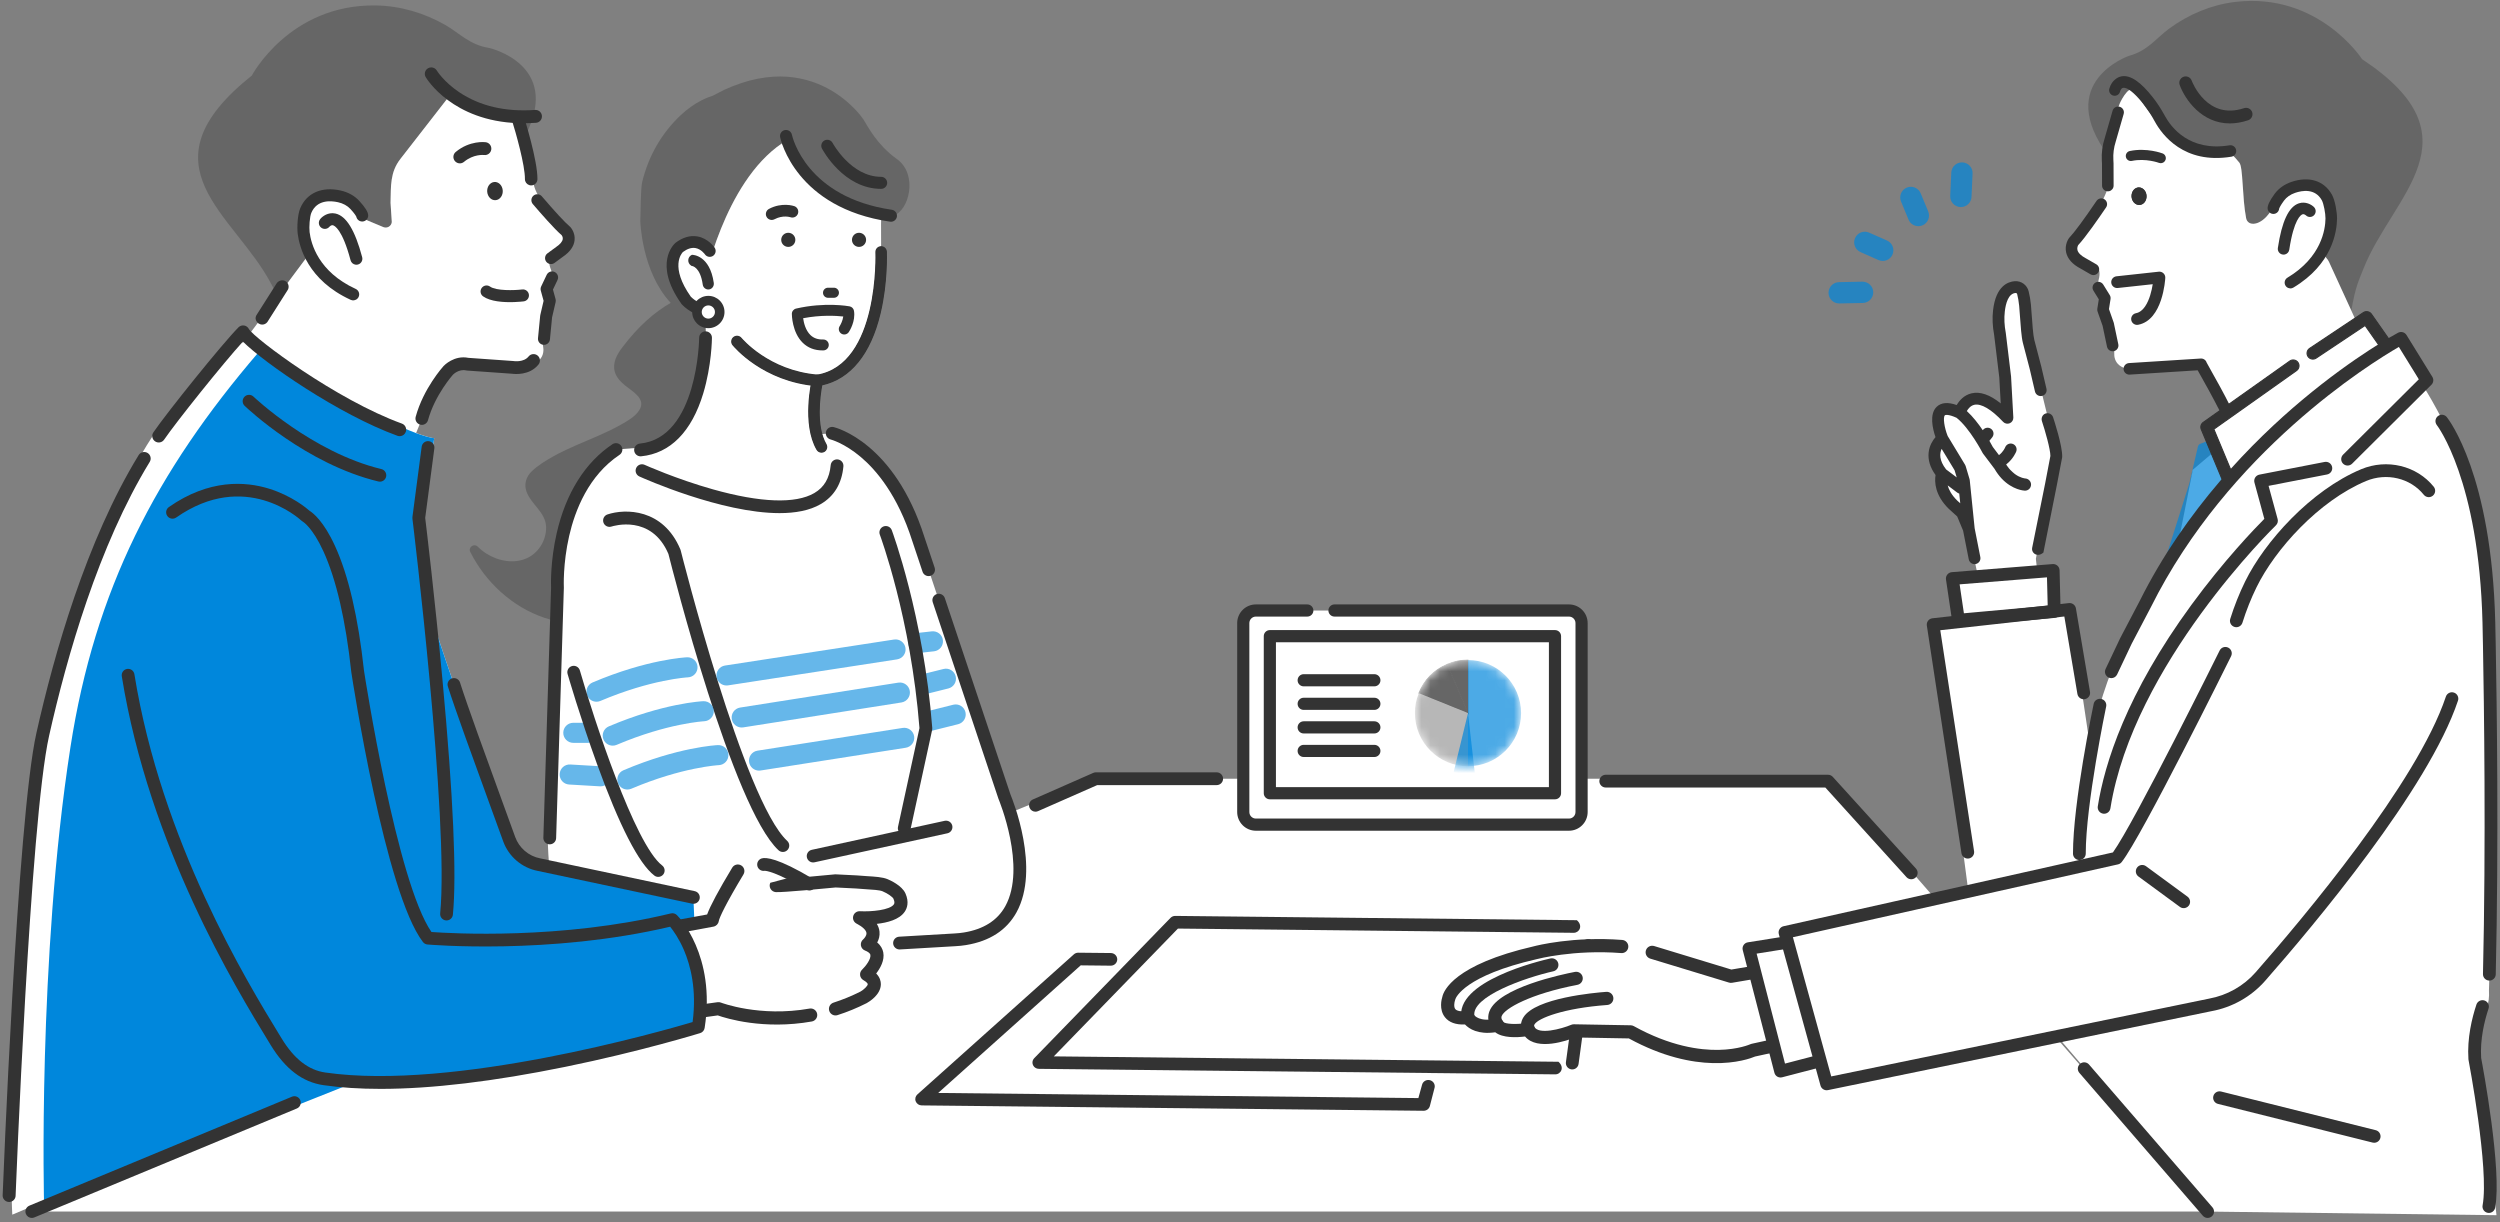 <svg width="270" height="132" viewBox="0 0 270 132" fill="none" xmlns="http://www.w3.org/2000/svg">
<rect x="0" y="0" width="270" height="132" fill="#808080" stroke="none"/>
<path d="M197.713 84.103H136.122H118.092L3.437 130.848H238.426L197.713 84.103Z" fill="white"/>
<path d="M170.667 99.826L168.498 115.33L154.462 115.18L153.362 119.299L100.339 118.733L116.591 104.19L122.922 104.257L127.46 99.4C127.46 99.4 170.674 99.164 170.667 99.826Z" fill="white"/>
<path d="M167.963 116.031L112.215 115.435C112.016 115.433 111.82 115.359 111.688 115.214C111.434 114.935 111.454 114.534 111.698 114.283L126.416 99.13C126.549 98.993 126.735 98.916 126.929 98.918L170.294 99.381C170.3 99.382 170.307 99.384 170.311 99.388C170.995 99.996 170.56 100.749 169.954 100.743L127.217 100.286L113.811 114.088L168.312 114.67C169.007 115.279 168.571 116.038 167.963 116.031Z" fill="#333333"/>
<path d="M153.743 119.964L99.54 119.384C99.254 119.381 98.999 119.207 98.897 118.946C98.794 118.684 98.866 118.388 99.077 118.199L115.978 103.069C116.108 102.953 116.279 102.889 116.456 102.891L119.972 102.928C120.358 102.932 120.666 103.241 120.662 103.618C120.658 103.995 120.343 104.297 119.958 104.293L116.716 104.258L101.322 118.039L153.184 118.593L153.574 117.182C153.652 116.813 154.022 116.576 154.398 116.652C154.775 116.729 155.017 117.09 154.939 117.459L154.433 119.42C154.365 119.739 154.076 119.967 153.743 119.964Z" fill="#333333"/>
<path d="M169.804 115.498C169.773 115.498 169.742 115.496 169.71 115.492C169.333 115.44 169.068 115.093 169.12 114.715L170.846 102.024C170.897 101.647 171.244 101.383 171.622 101.434C172 101.485 172.264 101.833 172.213 102.21L170.486 114.901C170.439 115.247 170.144 115.498 169.804 115.498Z" fill="#333333"/>
<path d="M206.414 94.96C206.233 94.96 206.052 94.889 205.916 94.748L197.136 85.053H173.42C173.039 85.053 172.73 84.744 172.73 84.364C172.73 83.983 173.039 83.674 173.42 83.674H197.43C197.618 83.674 197.798 83.751 197.928 83.886L206.912 93.793C207.175 94.068 207.167 94.504 206.892 94.768C206.758 94.897 206.586 94.96 206.414 94.96Z" fill="#333333"/>
<path d="M161.744 110.723C162.274 111.658 165.051 111.173 165.051 111.173C165.927 113.038 169.974 111.334 169.974 111.334L176.104 111.443C184.107 115.879 189.328 113.426 189.328 113.426L197.668 111.602C197.803 106.075 194.532 104.152 194.532 104.152L186.943 105.441L178.437 102.853C177.367 102.527 176.264 102.311 175.147 102.224C169.823 101.812 165.806 102.896 165.806 102.896C156.867 104.951 156.47 107.809 156.47 107.809C156.47 107.809 155.591 110.245 158.548 109.908C158.548 109.908 159.171 111.234 161.744 110.723Z" fill="white"/>
<path d="M165.034 111.882C164.756 111.876 164.496 111.705 164.388 111.429C164.177 110.888 164.229 110.344 164.537 109.857C165.851 107.776 172.22 107.211 173.483 107.119C173.874 107.092 174.215 107.385 174.244 107.776C174.273 108.168 173.978 108.509 173.587 108.538C168.861 108.883 166.153 109.961 165.739 110.616C165.674 110.72 165.668 110.795 165.714 110.913C165.856 111.279 165.675 111.691 165.309 111.834C165.219 111.869 165.125 111.885 165.034 111.882Z" fill="#333333"/>
<path d="M161.727 111.433C161.515 111.427 161.308 111.328 161.172 111.144C160.596 110.365 160.685 109.661 160.862 109.209C161.855 106.664 168.727 105.226 170.095 104.964C170.481 104.89 170.853 105.143 170.927 105.528C171.001 105.914 170.749 106.287 170.363 106.361C165.246 107.344 162.502 108.921 162.187 109.726C162.134 109.862 162.113 110.025 162.316 110.299C162.549 110.614 162.483 111.06 162.167 111.293C162.035 111.391 161.88 111.436 161.727 111.433Z" fill="#333333"/>
<path d="M158.53 110.617C158.208 110.609 157.921 110.381 157.852 110.051C157.001 105.978 166.373 103.754 167.444 103.513C167.827 103.428 168.208 103.668 168.294 104.052C168.38 104.435 168.139 104.815 167.756 104.901C164.787 105.568 158.8 107.633 159.244 109.76C159.325 110.145 159.078 110.521 158.694 110.602C158.639 110.613 158.584 110.618 158.53 110.617Z" fill="#333333"/>
<path d="M184.994 114.815C182.673 114.758 179.577 114.148 175.916 112.15L170.107 112.046C169.293 112.369 166.04 113.523 164.705 111.942C163.82 112.053 162.3 112.124 161.487 111.487C159.627 111.752 158.663 111.113 158.221 110.645C157.226 110.686 156.5 110.424 156.056 109.862C155.392 109.022 155.69 107.906 155.782 107.621C155.922 107.01 157.032 104.184 165.635 102.205C165.944 102.123 169.921 101.106 175.202 101.514C175.594 101.545 175.887 101.887 175.857 102.278C175.826 102.67 175.487 102.965 175.093 102.932C169.966 102.536 166.03 103.571 165.991 103.582C165.983 103.584 165.974 103.586 165.966 103.588C158.204 105.372 157.245 107.707 157.173 107.923C157.169 107.979 157.161 107.987 157.138 108.049C157.07 108.249 156.985 108.747 157.173 108.982C157.344 109.195 157.816 109.274 158.468 109.2C158.786 109.163 159.069 109.297 159.187 109.593C159.254 109.695 159.778 110.387 161.605 110.025C161.906 109.964 162.211 110.104 162.363 110.371C162.537 110.585 163.723 110.68 164.929 110.471C165.245 110.417 165.558 110.579 165.695 110.869C166.131 111.799 168.627 111.126 169.698 110.677C169.789 110.639 169.888 110.62 169.987 110.622L176.117 110.731C176.119 110.731 176.12 110.731 176.122 110.731C176.236 110.734 176.349 110.764 176.449 110.82C180.4 113.01 183.612 113.425 185.61 113.388C187.768 113.347 189.016 112.785 189.028 112.78C189.075 112.758 189.126 112.741 189.176 112.73L196.958 111.028C196.923 109.163 196.47 107.565 195.608 106.271C195.125 105.546 194.628 105.106 194.363 104.901L187.062 106.141C186.953 106.16 186.841 106.152 186.736 106.12L178.23 103.532C177.855 103.418 177.643 103.02 177.757 102.645C177.871 102.269 178.269 102.058 178.644 102.171L186.989 104.711L194.413 103.45C194.578 103.422 194.748 103.453 194.892 103.538C195.041 103.625 198.523 105.741 198.379 111.618C198.371 111.946 198.14 112.226 197.82 112.296L189.55 114.104C189.167 114.267 187.552 114.878 184.994 114.815Z" fill="#333333"/>
<path d="M188.872 102.442L192.294 115.696L197.746 114.274L194.875 101.486L188.872 102.442Z" fill="white"/>
<path d="M192.294 116.371C192.174 116.371 192.056 116.34 191.951 116.278C191.796 116.187 191.683 116.037 191.638 115.863L188.216 102.609C188.169 102.425 188.201 102.228 188.306 102.069C188.41 101.909 188.577 101.801 188.766 101.771L194.768 100.815C195.122 100.76 195.458 100.987 195.536 101.336L198.407 114.123C198.486 114.48 198.27 114.835 197.917 114.927L192.465 116.349C192.409 116.364 192.351 116.371 192.294 116.371ZM189.715 102.992L192.78 114.867L196.941 113.782L194.353 102.253L189.715 102.992Z" fill="#333333"/>
<path d="M228.941 11.163C229.132 10.706 230.126 8.868 230.705 9.932C233.749 15.532 238.702 17.288 240.083 16.654C240.918 16.27 241.342 16.997 241.842 17.559C242.264 18.032 242.144 21.295 242.579 23.556C242.76 24.495 244.145 24.426 245.186 22.881C245.717 22.093 246.861 22.038 247.51 22.731L251.257 27.876C251.368 27.995 251.459 28.131 251.527 28.278L253.945 33.549C254.389 30.906 254.791 30.209 255.234 29.072C258.349 21.09 267.992 14.912 255.107 6.392C255.107 6.392 250.41 -0.872 241.393 0.209C238.806 0.52 236.36 1.553 234.261 3.096C232.873 4.117 231.95 5.491 229.915 6.037C229.915 6.037 221.76 8.848 227.706 16.833C227.931 14.191 228.438 12.363 228.941 11.163Z" fill="#666666"/>
<path d="M60.206 63.47C60.206 63.47 59.68 53.113 66.526 48.549L69.802 48.302C71.171 47.635 74.376 45.9 75.182 43.938C75.182 43.938 76.632 39.42 76.131 33.922L76.001 30.731C76.001 30.731 78.152 19.75 84.451 15.486C84.451 15.486 87.543 20.777 94.913 23.473C95.235 23.205 95.815 23.45 96.431 23.296C98.171 22.861 99.196 18.854 96.874 17.185C94.667 15.599 93.721 13.636 93.273 12.935C92.966 12.477 92.592 12.056 92.207 11.665C91.267 10.712 90.168 9.908 88.959 9.331C87.279 8.528 85.421 8.166 83.561 8.28C82.378 8.353 81.215 8.589 80.091 8.962C79.447 9.175 78.816 9.426 78.201 9.709C77.791 9.898 77.342 10.172 76.974 10.341C76.839 10.404 76.679 10.437 76.539 10.49C76.286 10.585 76.039 10.695 75.799 10.818C74.975 11.236 74.212 11.787 73.538 12.418C71.457 14.37 70.045 16.828 69.356 19.654C69.177 20.386 69.192 23.14 69.153 23.893C69.153 23.893 69.295 29.351 72.436 32.709C70.677 33.72 68.927 35.238 67.191 37.541C66.642 38.267 66.129 39.187 66.392 40.13C66.569 40.766 67.02 41.23 67.517 41.638C68.314 42.292 69.834 43.082 69.035 44.312C68.572 45.024 67.749 45.474 67.027 45.88C66.24 46.324 65.42 46.708 64.593 47.071C62.94 47.797 61.244 48.443 59.67 49.336C58.894 49.776 58.085 50.27 57.439 50.89C56.822 51.482 56.568 52.287 56.866 53.103C57.374 54.493 58.932 55.331 58.98 56.909C59.021 58.267 58.227 59.631 57.005 60.236C55.583 60.94 53.836 60.614 52.539 59.792C52.197 59.576 51.886 59.327 51.6 59.042C51.203 58.645 50.531 59.095 50.791 59.613C52.42 62.862 55.312 65.539 58.772 66.715C59.192 66.858 59.619 66.973 60.049 67.066L60.206 63.47Z" fill="#666666"/>
<path d="M29.99 31.991L34.439 26.026L35.012 26.598L38.47 23.301L41.399 24.527C41.809 24.699 42.268 24.427 42.314 23.985L42.178 21.913C42.223 20.079 42.121 18.608 43.247 17.16L48.908 9.882C48.323 10.567 54.46 12.407 56.587 12.615L56.846 14.435C60.586 6.932 52.837 5.18 52.837 5.18C50.709 4.849 49.633 3.581 48.117 2.712C45.825 1.397 43.231 0.626 40.564 0.588C31.267 0.454 27.198 8.158 27.198 8.158C14.908 17.964 25.347 23.096 29.309 30.699C29.543 31.148 29.762 31.522 29.99 31.991Z" fill="#666666"/>
<path d="M211.849 70.729L210.861 62.583L221.689 61.615L222.295 67.989L211.849 70.729Z" fill="white"/>
<path d="M108.48 86.031L99.178 58.203C96.018 48.256 89.874 46.793 89.874 46.793L88.308 46.911C87.234 44.191 88.279 41.086 88.279 41.086C95.643 39.653 95.161 27.207 95.161 27.207C95.133 23.912 95.168 23.567 95.168 23.567C87.612 20.902 84.451 15.486 84.451 15.486C78.152 19.749 76.001 30.731 76.001 30.731L76.13 33.922C76.632 39.42 75.182 43.938 75.182 43.938C74.376 45.9 71.171 47.635 69.802 48.302L66.526 48.548C59.68 53.113 60.206 63.47 60.206 63.47L59.153 87.52C59.13 89.342 58.987 97.078 60.742 98.131L63.366 104.899L103.135 101.501C103.495 101.482 103.854 101.446 104.21 101.388C114.275 99.749 108.48 86.031 108.48 86.031Z" fill="white"/>
<path d="M59.373 91.188C59.365 91.188 59.358 91.188 59.351 91.188C58.97 91.176 58.671 90.858 58.683 90.477L59.517 63.476C59.503 63.16 59.423 60.639 60.127 57.567C61.114 53.258 63.195 49.941 66.144 47.975C66.461 47.764 66.889 47.85 67.1 48.167C67.311 48.483 67.226 48.912 66.909 49.123C63.561 51.355 62.104 55.115 61.471 57.876C60.777 60.907 60.894 63.411 60.895 63.435C60.896 63.454 60.897 63.473 60.896 63.492L60.062 90.52C60.05 90.893 59.744 91.188 59.373 91.188Z" fill="#333333"/>
<path d="M97.148 102.541C96.786 102.541 96.482 102.258 96.46 101.891C96.438 101.511 96.728 101.185 97.109 101.163L103.095 100.813C103.445 100.795 103.781 100.76 104.099 100.708C106.218 100.363 107.722 99.409 108.572 97.872C110.903 93.653 107.876 86.373 107.845 86.3C107.838 86.284 107.832 86.267 107.826 86.25L100.734 65.033C100.613 64.672 100.808 64.281 101.169 64.16C101.53 64.04 101.921 64.235 102.042 64.596L109.126 85.789C109.368 86.369 112.382 93.829 109.779 98.539C108.715 100.465 106.878 101.653 104.321 102.069C103.953 102.13 103.566 102.17 103.17 102.19L97.189 102.54C97.175 102.54 97.162 102.541 97.148 102.541Z" fill="#333333"/>
<path d="M100.289 62.218C100 62.218 99.731 62.036 99.635 61.747L98.524 58.424C96.955 53.487 94.639 50.771 92.972 49.361C91.175 47.841 89.725 47.469 89.711 47.465C89.343 47.374 89.116 47.002 89.205 46.633C89.295 46.264 89.665 46.037 90.034 46.124C90.3 46.188 96.595 47.795 99.835 57.997L100.943 61.31C101.064 61.671 100.869 62.062 100.507 62.183C100.435 62.207 100.361 62.218 100.289 62.218Z" fill="#333333"/>
<path d="M93.538 25.928C93.525 26.349 93.172 26.68 92.751 26.666C92.33 26.653 91.999 26.3 92.013 25.879C92.026 25.458 92.379 25.127 92.8 25.141C93.222 25.155 93.552 25.507 93.538 25.928Z" fill="#333333"/>
<path d="M85.897 25.928C85.883 26.349 85.531 26.68 85.11 26.666C84.689 26.653 84.358 26.3 84.371 25.879C84.385 25.458 84.738 25.127 85.159 25.141C85.58 25.155 85.911 25.507 85.897 25.928Z" fill="#333333"/>
<path d="M88.28 41.571C88.267 41.571 88.254 41.571 88.24 41.569C82.455 41.104 79.352 37.354 79.223 37.195C79.055 36.987 79.087 36.683 79.294 36.514C79.501 36.346 79.806 36.378 79.974 36.585C80.003 36.621 82.961 40.174 88.318 40.605C88.584 40.626 88.783 40.86 88.761 41.126C88.741 41.379 88.529 41.571 88.28 41.571Z" fill="#333333"/>
<path d="M88.28 41.653C88.265 41.653 88.249 41.652 88.234 41.651C82.413 41.183 79.289 37.407 79.159 37.246C79.064 37.129 79.02 36.981 79.036 36.831C79.052 36.681 79.125 36.546 79.242 36.45C79.484 36.254 79.841 36.291 80.038 36.533C80.067 36.568 83.001 40.095 88.324 40.523C88.636 40.548 88.868 40.822 88.843 41.132C88.82 41.424 88.572 41.653 88.28 41.653ZM79.598 36.488C79.509 36.488 79.42 36.518 79.346 36.578C79.262 36.645 79.21 36.742 79.199 36.848C79.188 36.955 79.219 37.059 79.287 37.143C79.415 37.301 82.495 41.025 88.247 41.487C88.465 41.504 88.662 41.337 88.68 41.119C88.697 40.898 88.532 40.705 88.311 40.687C82.912 40.252 79.94 36.673 79.91 36.636C79.831 36.539 79.715 36.488 79.598 36.488Z" fill="#333333"/>
<path d="M88.279 41.635C88.265 41.635 88.25 41.634 88.235 41.633C82.423 41.166 79.303 37.395 79.173 37.235C79.081 37.121 79.038 36.978 79.053 36.833C79.069 36.687 79.139 36.556 79.253 36.464C79.487 36.274 79.833 36.309 80.024 36.544C80.053 36.579 82.983 40.111 88.323 40.54C88.469 40.552 88.601 40.62 88.696 40.731C88.791 40.843 88.837 40.985 88.825 41.131C88.803 41.413 88.563 41.635 88.279 41.635ZM79.598 36.471C79.505 36.471 79.412 36.501 79.334 36.564C79.247 36.635 79.193 36.735 79.181 36.846C79.17 36.958 79.202 37.067 79.273 37.154C79.401 37.312 82.488 41.042 88.245 41.505C88.476 41.524 88.679 41.348 88.697 41.12C88.706 41.009 88.671 40.9 88.598 40.815C88.526 40.73 88.424 40.678 88.312 40.669C82.916 40.235 79.953 36.661 79.924 36.625C79.841 36.523 79.72 36.471 79.598 36.471Z" fill="#333333"/>
<path d="M88.28 41.715C88.263 41.715 88.246 41.715 88.228 41.713C82.384 41.243 79.24 37.446 79.109 37.285C79.003 37.154 78.954 36.99 78.972 36.822C78.989 36.655 79.071 36.504 79.202 36.398C79.471 36.179 79.868 36.221 80.088 36.49C80.116 36.526 83.034 40.031 88.329 40.457C88.497 40.47 88.65 40.548 88.759 40.677C88.868 40.805 88.921 40.968 88.907 41.136C88.881 41.461 88.605 41.715 88.28 41.715ZM79.598 36.551C79.52 36.551 79.447 36.577 79.386 36.626C79.316 36.683 79.273 36.763 79.263 36.853C79.254 36.943 79.28 37.03 79.337 37.1C79.464 37.258 82.529 40.961 88.252 41.421C88.34 41.428 88.428 41.4 88.497 41.342C88.566 41.283 88.608 41.201 88.615 41.112C88.622 41.022 88.594 40.935 88.536 40.866C88.477 40.798 88.396 40.756 88.306 40.749C82.882 40.313 79.89 36.711 79.86 36.675C79.796 36.596 79.701 36.551 79.598 36.551Z" fill="#333333"/>
<path d="M88.722 48.755C88.556 48.755 88.394 48.669 88.304 48.515C86.703 45.77 87.763 41.168 87.808 40.974C87.853 40.783 88.01 40.638 88.203 40.607C95.122 39.507 94.683 27.35 94.678 27.227C94.667 26.96 94.874 26.735 95.141 26.723C95.409 26.712 95.633 26.919 95.645 27.186C95.65 27.318 95.774 30.466 94.975 33.815C93.927 38.211 91.756 40.86 88.687 41.502C88.487 42.542 87.951 45.989 89.14 48.027C89.275 48.258 89.197 48.554 88.966 48.689C88.889 48.734 88.805 48.755 88.722 48.755Z" fill="#333333"/>
<path d="M88.723 48.83C88.525 48.83 88.34 48.724 88.241 48.553C86.624 45.782 87.691 41.154 87.737 40.958C87.789 40.737 87.967 40.571 88.192 40.536C95.043 39.446 94.61 27.354 94.605 27.232C94.591 26.924 94.831 26.664 95.138 26.651C95.45 26.64 95.705 26.877 95.718 27.184C95.724 27.317 95.848 30.474 95.047 33.834C93.999 38.228 91.822 40.9 88.75 41.565C88.549 42.63 88.043 46.003 89.204 47.992C89.358 48.257 89.268 48.599 89.003 48.754C88.918 48.804 88.821 48.83 88.723 48.83ZM95.161 26.797C95.155 26.797 95.15 26.798 95.144 26.798C94.918 26.808 94.742 26.999 94.752 27.225C94.757 27.349 95.194 39.571 88.215 40.681C88.05 40.707 87.918 40.83 87.88 40.992C87.835 41.185 86.781 45.758 88.368 48.479C88.477 48.667 88.74 48.737 88.929 48.627C89.124 48.513 89.19 48.261 89.076 48.066C87.872 46.002 88.418 42.51 88.615 41.489C88.62 41.46 88.643 41.437 88.672 41.431C91.709 40.796 93.864 38.157 94.904 33.799C95.7 30.46 95.577 27.322 95.571 27.19C95.562 26.97 95.379 26.797 95.161 26.797Z" fill="#333333"/>
<path d="M88.722 48.821C88.528 48.821 88.346 48.717 88.249 48.549C86.634 45.782 87.7 41.157 87.746 40.961C87.797 40.744 87.972 40.581 88.193 40.545C95.06 39.454 94.619 27.354 94.614 27.232C94.601 26.93 94.836 26.674 95.138 26.661C95.444 26.648 95.696 26.884 95.709 27.185C95.715 27.318 95.839 30.474 95.038 33.832C93.99 38.225 91.813 40.896 88.742 41.558C88.542 42.617 88.031 46.002 89.195 47.997C89.269 48.123 89.289 48.271 89.252 48.413C89.215 48.554 89.125 48.673 88.998 48.747C88.915 48.795 88.819 48.821 88.722 48.821ZM95.161 26.789C95.155 26.789 95.149 26.789 95.143 26.789C94.912 26.799 94.733 26.995 94.742 27.226C94.748 27.349 95.192 39.563 88.213 40.673C88.045 40.7 87.91 40.824 87.871 40.991C87.825 41.184 86.771 45.761 88.36 48.484C88.435 48.613 88.574 48.693 88.722 48.693C88.796 48.693 88.869 48.673 88.933 48.635C89.03 48.579 89.099 48.488 89.128 48.38C89.156 48.272 89.141 48.158 89.084 48.062C87.882 46.001 88.428 42.512 88.624 41.492L88.632 41.449L88.674 41.441C91.715 40.805 93.872 38.164 94.912 33.802C95.71 30.462 95.586 27.322 95.58 27.19C95.571 26.966 95.384 26.789 95.161 26.789Z" fill="#333333"/>
<path d="M88.722 48.895C88.502 48.895 88.296 48.776 88.185 48.586C86.557 45.796 87.628 41.141 87.674 40.944C87.732 40.697 87.931 40.512 88.181 40.472C94.99 39.39 94.545 27.356 94.54 27.235C94.526 26.892 94.792 26.601 95.135 26.587C95.475 26.57 95.768 26.839 95.783 27.181C95.788 27.315 95.912 30.483 95.109 33.849C94.06 38.248 91.88 40.933 88.805 41.619C88.61 42.673 88.12 46.006 89.259 47.959C89.343 48.103 89.365 48.27 89.323 48.431C89.281 48.591 89.179 48.726 89.035 48.81C88.94 48.865 88.832 48.895 88.722 48.895ZM95.161 26.788L95.146 26.862C94.956 26.871 94.808 27.032 94.816 27.223C94.821 27.347 95.269 39.625 88.225 40.745C88.086 40.767 87.975 40.87 87.943 41.007C87.897 41.2 86.851 45.751 88.423 48.447C88.516 48.605 88.736 48.664 88.896 48.571C88.976 48.525 89.033 48.45 89.056 48.361C89.08 48.271 89.067 48.178 89.02 48.098C87.805 46.015 88.354 42.504 88.551 41.477L88.559 41.435C88.565 41.406 88.588 41.383 88.617 41.377L88.659 41.368C91.67 40.739 93.807 38.116 94.841 33.785C95.636 30.453 95.512 27.325 95.507 27.193C95.499 27.007 95.347 26.862 95.161 26.862V26.788Z" fill="#333333"/>
<path d="M72.407 27.526C72.407 27.526 72.488 34.189 78.12 33.318L78.913 29.589C78.913 29.589 75.105 22.924 72.407 27.526Z" fill="white"/>
<path d="M76.016 33.954C76.382 33.954 76.731 33.857 77.055 33.663C77.308 33.511 77.39 33.184 77.238 32.931C77.087 32.679 76.759 32.597 76.507 32.748C75.693 33.237 74.679 32.26 74.524 32.103C72.192 28.796 73.532 27.293 73.693 27.132C74.195 26.761 74.672 26.61 75.113 26.683C75.787 26.794 76.208 27.397 76.212 27.403C76.378 27.645 76.709 27.709 76.951 27.544C77.194 27.38 77.26 27.052 77.097 26.808C77.071 26.768 76.431 25.826 75.302 25.633C74.551 25.504 73.787 25.728 73.029 26.296C73.018 26.304 73.008 26.313 72.998 26.322C72.9 26.407 70.636 28.468 73.677 32.752C73.69 32.77 73.704 32.787 73.719 32.803C73.735 32.822 74.132 33.251 74.708 33.575C75.157 33.828 75.597 33.954 76.016 33.954Z" fill="#333333"/>
<path d="M76.016 34.06C75.577 34.06 75.12 33.928 74.657 33.668C74.085 33.346 73.686 32.923 73.642 32.876C73.624 32.856 73.608 32.836 73.592 32.814C70.497 28.453 72.829 26.334 72.93 26.246C72.942 26.235 72.954 26.225 72.967 26.215C73.749 25.629 74.54 25.4 75.319 25.533C76.49 25.733 77.156 26.711 77.184 26.753C77.377 27.043 77.299 27.437 77.01 27.633C76.721 27.828 76.324 27.752 76.126 27.464C76.122 27.458 75.723 26.89 75.096 26.787C74.685 26.721 74.233 26.864 73.754 27.218C73.612 27.362 72.327 28.808 74.609 32.045C74.708 32.144 75.698 33.114 76.453 32.662C76.599 32.574 76.77 32.548 76.935 32.59C77.1 32.631 77.24 32.734 77.327 32.88C77.508 33.181 77.41 33.574 77.109 33.754C76.771 33.957 76.403 34.06 76.016 34.06ZM74.89 25.704C74.295 25.704 73.692 25.931 73.091 26.382C73.083 26.388 73.074 26.395 73.066 26.402C72.971 26.485 70.774 28.484 73.761 32.694C73.772 32.708 73.783 32.722 73.795 32.735C73.836 32.78 74.214 33.18 74.759 33.487C75.565 33.94 76.344 33.971 77.002 33.576C77.205 33.454 77.271 33.19 77.149 32.987C77.09 32.889 76.996 32.819 76.885 32.791C76.774 32.764 76.658 32.781 76.56 32.84C75.687 33.363 74.649 32.38 74.45 32.178C72.059 28.789 73.453 27.227 73.619 27.061C74.157 26.663 74.661 26.505 75.13 26.582C75.849 26.701 76.294 27.341 76.299 27.348C76.431 27.541 76.698 27.592 76.893 27.461C77.088 27.329 77.141 27.063 77.011 26.868C76.985 26.83 76.368 25.923 75.284 25.738C75.153 25.715 75.022 25.704 74.89 25.704Z" fill="#333333"/>
<path d="M76.495 31.162C76.523 31.162 76.551 31.16 76.58 31.155C76.849 31.109 77.025 30.841 76.986 30.571C76.568 27.659 74.824 27.625 74.75 27.625C74.363 27.811 74.325 28.346 74.68 28.586L74.736 28.623C74.775 28.626 75.716 28.708 76.001 30.733C76.036 30.982 76.25 31.162 76.495 31.162Z" fill="#333333"/>
<path d="M76.495 31.265C76.196 31.265 75.939 31.041 75.898 30.745C75.625 28.804 74.738 28.726 74.729 28.725L74.701 28.724L74.622 28.671C74.424 28.537 74.316 28.315 74.333 28.076C74.35 27.838 74.489 27.634 74.705 27.53L74.75 27.52C74.828 27.52 76.658 27.554 77.089 30.554C77.137 30.887 76.916 31.202 76.597 31.256C76.563 31.262 76.528 31.265 76.495 31.265ZM74.773 28.522C74.953 28.55 75.832 28.787 76.104 30.716C76.134 30.933 76.34 31.088 76.562 31.051C76.771 31.016 76.915 30.806 76.883 30.584C76.499 27.908 74.99 27.738 74.774 27.728C74.638 27.802 74.552 27.936 74.54 28.091C74.528 28.255 74.603 28.407 74.738 28.498L74.773 28.522Z" fill="#333333"/>
<path d="M83.218 23.653C83.07 23.617 82.938 23.521 82.862 23.377C82.719 23.109 82.821 22.776 83.089 22.634C84.466 21.902 85.709 22.325 85.761 22.343C86.048 22.444 86.198 22.757 86.098 23.044C85.998 23.329 85.687 23.481 85.401 23.381C85.357 23.367 84.537 23.109 83.605 23.604C83.481 23.67 83.344 23.684 83.218 23.653Z" fill="#333333"/>
<path d="M83.347 23.754C83.297 23.754 83.247 23.748 83.198 23.736C83.022 23.693 82.872 23.577 82.787 23.418C82.624 23.109 82.741 22.725 83.05 22.561C84.459 21.812 85.736 22.246 85.789 22.265C86.119 22.381 86.293 22.743 86.177 23.073C86.062 23.401 85.701 23.576 85.373 23.462C85.341 23.451 84.547 23.2 83.644 23.68C83.552 23.729 83.45 23.754 83.347 23.754ZM84.8 22.29C84.338 22.29 83.748 22.38 83.129 22.709C82.902 22.83 82.815 23.112 82.936 23.339C82.998 23.456 83.108 23.541 83.237 23.573C83.348 23.6 83.465 23.585 83.566 23.532C84.531 23.019 85.391 23.291 85.427 23.303C85.669 23.387 85.934 23.259 86.019 23.017C86.104 22.775 85.976 22.509 85.734 22.424C85.706 22.414 85.341 22.29 84.8 22.29Z" fill="#333333"/>
<path d="M96.224 23.948C96.192 23.948 96.161 23.945 96.129 23.941C85.976 22.457 84.32 15.13 84.255 14.819C84.181 14.468 84.405 14.123 84.757 14.049C85.107 13.976 85.451 14.199 85.526 14.549C85.586 14.827 87.096 21.307 96.317 22.655C96.472 22.677 96.606 22.753 96.704 22.861C96.83 23 96.895 23.192 96.866 23.392C96.819 23.715 96.541 23.948 96.224 23.948Z" fill="#333333"/>
<path d="M95.165 20.398C91.118 20.398 88.867 16.225 88.773 16.047C88.606 15.73 88.727 15.337 89.044 15.169C89.362 15.002 89.754 15.123 89.922 15.439C89.941 15.476 91.908 19.098 95.165 19.098C95.524 19.098 95.815 19.389 95.815 19.748C95.815 20.107 95.524 20.398 95.165 20.398Z" fill="#333333"/>
<path d="M76.501 34.927C77.18 34.927 77.73 34.377 77.73 33.698C77.73 33.019 77.18 32.469 76.501 32.469C75.823 32.469 75.272 33.019 75.272 33.698C75.272 34.377 75.823 34.927 76.501 34.927Z" fill="white"/>
<path d="M76.501 35.443C75.539 35.443 74.757 34.66 74.757 33.698C74.757 32.736 75.539 31.953 76.501 31.953C77.463 31.953 78.246 32.736 78.246 33.698C78.246 34.66 77.463 35.443 76.501 35.443ZM76.501 32.984C76.108 32.984 75.788 33.304 75.788 33.698C75.788 34.091 76.108 34.411 76.501 34.411C76.895 34.411 77.215 34.091 77.215 33.698C77.215 33.304 76.895 32.984 76.501 32.984Z" fill="#333333"/>
<path d="M90.062 32.163H89.428C89.127 32.163 88.883 31.919 88.883 31.617C88.883 31.316 89.127 31.072 89.428 31.072H90.062C90.363 31.072 90.607 31.316 90.607 31.617C90.607 31.919 90.363 32.163 90.062 32.163Z" fill="#333333"/>
<path d="M84.188 55.417C77.896 55.417 69.498 51.66 69.051 51.458C68.704 51.301 68.55 50.893 68.707 50.546C68.863 50.199 69.272 50.044 69.619 50.202C69.653 50.217 73.03 51.735 77.004 52.852C82.135 54.295 85.917 54.433 87.943 53.252C89.007 52.632 89.586 51.647 89.714 50.241C89.748 49.861 90.083 49.581 90.463 49.616C90.843 49.651 91.122 49.986 91.088 50.366C90.919 52.223 90.094 53.595 88.637 54.444C87.442 55.141 85.892 55.417 84.188 55.417Z" fill="#333333"/>
<path d="M69.177 49.283C68.826 49.283 68.526 49.017 68.491 48.66C68.454 48.281 68.732 47.944 69.111 47.907C75.363 47.297 75.51 36.578 75.511 36.47C75.514 36.091 75.822 35.785 76.201 35.785C76.202 35.785 76.204 35.785 76.206 35.785C76.586 35.788 76.893 36.099 76.89 36.48C76.89 36.601 76.859 39.474 75.953 42.479C74.704 46.622 72.384 48.973 69.245 49.28C69.222 49.282 69.199 49.283 69.177 49.283Z" fill="#333333"/>
<path d="M84.549 92.013C84.381 92.013 84.213 91.951 84.08 91.828C79.133 87.235 72.618 61.53 72.19 59.827C70.353 55.518 66.216 56.811 66.04 56.868C65.679 56.986 65.289 56.79 65.17 56.429C65.051 56.068 65.246 55.679 65.606 55.559C67.516 54.922 71.62 54.893 73.482 59.341C73.496 59.373 73.507 59.406 73.515 59.44C73.583 59.709 80.308 86.444 85.019 90.817C85.298 91.076 85.314 91.513 85.055 91.792C84.919 91.939 84.734 92.013 84.549 92.013Z" fill="#333333"/>
<path opacity="0.6" d="M78.462 74.034C77.936 74.034 77.475 73.65 77.392 73.114C77.301 72.523 77.707 71.969 78.299 71.878L96.555 69.07C97.148 68.978 97.7 69.384 97.791 69.976C97.882 70.568 97.477 71.121 96.885 71.212L78.628 74.021C78.572 74.029 78.517 74.034 78.462 74.034Z" fill="#0087DC"/>
<path opacity="0.6" d="M80.1 78.571C79.576 78.571 79.115 78.189 79.031 77.655C78.938 77.064 79.342 76.509 79.933 76.416L97.02 73.725C97.61 73.631 98.166 74.035 98.259 74.626C98.352 75.218 97.948 75.772 97.357 75.866L80.27 78.557C80.213 78.566 80.157 78.571 80.1 78.571Z" fill="#0087DC"/>
<path opacity="0.6" d="M81.973 83.227C81.448 83.227 80.987 82.845 80.904 82.311C80.811 81.719 81.215 81.165 81.806 81.072L97.489 78.615C98.08 78.523 98.635 78.926 98.727 79.517C98.82 80.109 98.415 80.663 97.824 80.756L82.142 83.214C82.085 83.223 82.029 83.227 81.973 83.227Z" fill="#0087DC"/>
<path opacity="0.6" d="M64.42 75.787C63.998 75.787 63.597 75.54 63.422 75.126C63.188 74.576 63.446 73.939 63.996 73.706C69.902 71.2 74.03 70.995 74.203 70.987C74.803 70.962 75.307 71.425 75.333 72.023C75.359 72.621 74.896 73.126 74.299 73.153C74.249 73.155 70.349 73.365 64.843 75.701C64.705 75.76 64.561 75.787 64.42 75.787Z" fill="#0087DC"/>
<path opacity="0.6" d="M66.176 80.53C65.754 80.53 65.353 80.282 65.177 79.869C64.944 79.318 65.201 78.682 65.752 78.448C71.657 75.942 75.786 75.737 75.959 75.729C76.556 75.706 77.062 76.167 77.088 76.765C77.114 77.362 76.652 77.868 76.054 77.895C76.004 77.897 72.105 78.107 66.598 80.443C66.46 80.502 66.317 80.53 66.176 80.53Z" fill="#0087DC"/>
<path opacity="0.6" d="M67.755 85.27C67.334 85.27 66.932 85.022 66.757 84.609C66.523 84.058 66.781 83.422 67.332 83.188C73.237 80.683 77.366 80.477 77.539 80.47C78.135 80.445 78.642 80.907 78.668 81.505C78.694 82.103 78.232 82.608 77.634 82.635C77.584 82.638 73.684 82.848 68.178 85.184C68.04 85.242 67.897 85.27 67.755 85.27Z" fill="#0087DC"/>
<path opacity="0.6" d="M99.177 70.523C98.632 70.523 98.162 70.113 98.101 69.559C98.034 68.964 98.463 68.428 99.058 68.362L100.638 68.186C101.232 68.12 101.769 68.549 101.835 69.144C101.901 69.739 101.472 70.275 100.877 70.341L99.298 70.516C99.257 70.521 99.217 70.523 99.177 70.523Z" fill="#0087DC"/>
<path opacity="0.6" d="M100.055 74.912C99.569 74.912 99.127 74.583 99.004 74.09C98.859 73.51 99.212 72.921 99.793 72.776L101.9 72.25C102.481 72.104 103.069 72.457 103.214 73.038C103.359 73.619 103.006 74.207 102.425 74.352L100.319 74.879C100.23 74.901 100.142 74.912 100.055 74.912Z" fill="#0087DC"/>
<path opacity="0.6" d="M100.406 78.949C99.92 78.949 99.478 78.62 99.355 78.127C99.21 77.547 99.563 76.958 100.144 76.813L102.953 76.111C103.533 75.965 104.122 76.319 104.267 76.899C104.412 77.48 104.059 78.069 103.478 78.214L100.67 78.916C100.582 78.938 100.493 78.949 100.406 78.949Z" fill="#0087DC"/>
<path d="M97.657 90.14C97.609 90.14 97.559 90.135 97.51 90.124C97.138 90.043 96.901 89.676 96.983 89.304L99.302 78.636C98.374 66.763 95.055 57.833 95.021 57.743C94.887 57.387 95.068 56.989 95.424 56.855C95.78 56.721 96.178 56.901 96.312 57.257C96.347 57.348 99.752 66.501 100.685 78.63C100.69 78.697 100.685 78.764 100.671 78.829L98.33 89.596C98.26 89.919 97.974 90.14 97.657 90.14Z" fill="#333333"/>
<path d="M88.823 37.844C87.974 37.844 87.261 37.569 86.702 37.026C85.534 35.89 85.52 33.98 85.52 33.899C85.52 33.625 85.71 33.387 85.977 33.325C89.103 32.604 91.651 33.066 91.757 33.086C92.001 33.132 92.189 33.324 92.23 33.568C92.419 34.702 91.748 35.749 91.671 35.864C91.49 36.135 91.125 36.208 90.854 36.028C90.584 35.848 90.51 35.483 90.69 35.212C90.794 35.052 91.014 34.627 91.071 34.181C90.299 34.097 88.655 34 86.739 34.368C86.809 34.874 87.002 35.676 87.527 36.185C87.878 36.524 88.327 36.682 88.902 36.665C89.227 36.659 89.498 36.912 89.507 37.238C89.516 37.563 89.26 37.834 88.935 37.843C88.897 37.844 88.86 37.844 88.823 37.844Z" fill="#333333"/>
<path d="M61.394 25.721C61.36 25.228 61.019 24.545 60.662 24.203C57.093 20.783 57.691 19.316 57.56 19.438L56.587 12.614C54.46 12.406 48.322 10.566 48.908 9.881L43.247 17.159C42.121 18.607 42.223 20.078 42.178 21.912L42.314 23.984C42.268 24.426 41.809 24.698 41.399 24.526L38.47 23.3L35.012 26.597L34.439 26.024L23.981 40.046L43.195 51.032L46.426 43.131C46.541 42.908 48.601 40.166 48.423 39.989C48.816 39.781 49.19 39.642 49.43 39.638L55.363 39.676C58.581 39.672 58.827 38.26 58.647 37.343C58.494 36.565 58.506 35.763 58.632 34.981L58.718 34.446C58.774 34.099 58.976 33.571 59.137 33.258C59.434 32.68 59.391 32.059 59.296 31.625C59.221 31.28 59.24 30.918 59.388 30.597C59.776 29.755 59.503 29.122 59.503 29.122C58.876 27.555 59.912 27.184 60.372 27.097C60.541 27.065 60.716 27.031 60.855 26.932C61.339 26.587 61.428 26.215 61.394 25.721Z" fill="white"/>
<path d="M39.118 23.277C39.118 23.277 39.108 22.986 38.32 22.131C37.878 21.653 37.282 21.35 36.646 21.209C35.592 20.974 33.786 20.934 33.023 22.743C32.79 23.296 32.721 24.554 32.793 25.15C32.995 26.812 34.039 29.912 38.145 31.794L39.118 23.277Z" fill="white"/>
<path d="M38.047 32.433C37.989 32.425 37.931 32.407 37.874 32.382C33.233 30.255 32.325 26.669 32.15 25.227C32.068 24.551 32.133 23.183 32.426 22.49C33.123 20.839 34.753 20.122 36.787 20.575C37.592 20.754 38.287 21.14 38.796 21.691C39.436 22.385 39.753 22.896 39.765 23.254C39.778 23.612 39.498 23.912 39.14 23.924C38.819 23.935 38.545 23.711 38.483 23.406C38.457 23.348 38.33 23.097 37.843 22.57C37.514 22.214 37.052 21.962 36.506 21.84C35.687 21.658 34.223 21.566 33.62 22.994C33.449 23.399 33.371 24.526 33.437 25.07C33.586 26.297 34.369 29.349 38.414 31.203C38.74 31.352 38.883 31.737 38.734 32.062C38.61 32.332 38.326 32.476 38.047 32.433Z" fill="#333333"/>
<path d="M61.599 24.52C61.58 24.499 61.559 24.479 61.536 24.461C61.021 24.034 59.922 22.847 58.52 21.203C58.289 20.934 57.883 20.902 57.614 21.132C57.345 21.362 57.313 21.768 57.543 22.037C58.369 23.005 59.871 24.727 60.665 25.406C60.711 25.471 60.803 25.628 60.776 25.823C60.74 26.087 60.497 26.379 60.074 26.665L59.127 27.36C58.842 27.57 58.78 27.973 58.99 28.258C59.092 28.396 59.241 28.486 59.41 28.512C59.58 28.538 59.749 28.496 59.888 28.395L60.802 27.723C61.555 27.211 61.976 26.619 62.053 25.962C62.148 25.144 61.656 24.581 61.599 24.52Z" fill="#333333"/>
<path d="M58.65 37.236C58.312 37.184 58.069 36.877 58.103 36.532L58.339 34.103C58.342 34.075 58.346 34.047 58.353 34.019L58.708 32.49L58.406 31.386C58.365 31.236 58.379 31.077 58.446 30.937L59.041 29.683C59.194 29.359 59.581 29.222 59.904 29.375C60.227 29.528 60.365 29.915 60.212 30.238L59.72 31.275L60.002 32.307C60.03 32.41 60.032 32.519 60.008 32.624L59.625 34.271L59.393 36.658C59.359 37.014 59.042 37.275 58.685 37.24C58.673 37.239 58.661 37.238 58.65 37.236Z" fill="#333333"/>
<path d="M53.702 32.539C53.124 32.451 52.573 32.289 52.175 32.008C51.883 31.801 51.813 31.396 52.02 31.104C52.226 30.812 52.631 30.743 52.923 30.949C53.598 31.425 55.556 31.365 56.399 31.261C56.755 31.218 57.078 31.47 57.122 31.825C57.166 32.18 56.913 32.504 56.558 32.548C56.342 32.574 54.958 32.731 53.702 32.539Z" fill="#333333"/>
<path d="M38.391 28.584C38.144 28.547 37.93 28.367 37.862 28.11C36.964 24.726 36.116 24.367 35.955 24.329C35.759 24.285 35.59 24.474 35.583 24.482C35.359 24.761 34.954 24.8 34.675 24.576C34.397 24.351 34.356 23.939 34.581 23.66C34.823 23.359 35.442 22.896 36.218 23.059C37.391 23.309 38.339 24.852 39.115 27.777C39.207 28.123 39.001 28.478 38.655 28.57C38.566 28.593 38.477 28.597 38.391 28.584Z" fill="#333333"/>
<path d="M52.715 21.088C52.934 21.572 53.444 21.761 53.854 21.512C54.264 21.262 54.419 20.668 54.199 20.185C53.98 19.702 53.47 19.513 53.06 19.762C52.65 20.012 52.495 20.605 52.715 21.088Z" fill="#333333"/>
<path d="M57.137 19.983C57.206 20.009 57.281 20.023 57.359 20.024C57.731 20.029 58.038 19.731 58.043 19.358C58.069 17.348 56.647 12.807 56.586 12.615C56.474 12.259 56.095 12.062 55.739 12.174C55.384 12.286 55.186 12.665 55.298 13.021C55.693 14.274 56.712 17.851 56.692 19.34C56.688 19.635 56.874 19.888 57.137 19.983Z" fill="#333333"/>
<path d="M55.988 13.302C48.876 13.07 46.101 8.541 45.977 8.332C45.781 8.001 45.89 7.573 46.221 7.377C46.551 7.181 46.977 7.289 47.175 7.618C47.186 7.637 47.926 8.839 49.589 9.955C51.823 11.454 54.58 12.1 57.784 11.874C58.169 11.846 58.501 12.136 58.528 12.52C58.555 12.904 58.266 13.237 57.882 13.264C57.22 13.311 56.588 13.322 55.988 13.302Z" fill="#333333"/>
<path d="M49.64 17.644C49.448 17.637 49.26 17.552 49.127 17.393C48.881 17.097 48.921 16.658 49.217 16.412C50.737 15.147 52.39 15.35 52.46 15.359C52.841 15.41 53.109 15.761 53.059 16.142C53.008 16.522 52.661 16.791 52.281 16.741C52.223 16.735 51.138 16.627 50.108 17.483C49.972 17.597 49.805 17.649 49.64 17.644Z" fill="#333333"/>
<path d="M28.296 35.057C28.035 35.048 27.776 34.894 27.644 34.578C27.56 34.376 27.608 34.143 27.741 33.969L29.896 30.573C30.125 30.273 30.554 30.175 30.866 30.387C31.199 30.614 31.27 31.069 31.03 31.386L28.874 34.782C28.732 34.969 28.514 35.064 28.296 35.057Z" fill="#333333"/>
<path d="M45.56 45.887C45.5 45.887 45.439 45.879 45.378 45.862C45.011 45.762 44.794 45.383 44.894 45.015C45.728 41.959 47.823 39.623 47.912 39.525C47.967 39.467 49.052 38.337 50.588 38.647L55.411 38.988C55.435 38.989 55.458 38.992 55.482 38.996C55.488 38.997 56.556 39.162 57.085 38.501C57.323 38.203 57.757 38.156 58.054 38.393C58.352 38.631 58.4 39.065 58.162 39.363C57.194 40.572 55.577 40.403 55.287 40.362L50.443 40.02C50.409 40.017 50.375 40.012 50.342 40.005C49.553 39.83 48.947 40.439 48.921 40.465C48.915 40.472 46.969 42.649 46.225 45.378C46.141 45.685 45.863 45.887 45.56 45.887Z" fill="#333333"/>
<path d="M1.327 131.184C1.327 131.184 -2.479 56.441 26.098 36.934C26.098 36.934 42.894 46.798 46.893 47.331L45.56 56.395L46.893 67.593C46.893 67.593 54.891 91.587 55.957 92.653L74.886 96.919L75.153 103.317L50.892 110.249L43.41 113.372L1.327 131.184Z" fill="white"/>
<path d="M4.763 130.231C4.763 130.231 4.045 103.676 7.608 80.693C10.24 63.715 16.833 50.958 27.964 37.998C27.964 37.998 42.894 46.796 46.893 47.329L45.56 56.394L46.893 67.591C46.893 67.591 54.891 91.585 55.957 92.651L74.886 96.917L75.152 103.316L50.892 110.247L42.735 115.132L4.763 130.231Z" fill="#0087DC"/>
<path d="M43.215 47.107C43.12 47.114 43.022 47.101 42.926 47.066C36.576 44.765 28.549 39.193 26.232 36.893C24.064 39.282 19.065 45.526 17.724 47.484C17.505 47.803 17.068 47.885 16.748 47.666C16.429 47.447 16.347 47.011 16.566 46.691C18.054 44.52 23.981 37.148 25.754 35.353C25.916 35.19 26.147 35.116 26.374 35.155C26.597 35.194 26.788 35.338 26.886 35.543C27.468 36.536 36.331 43.184 43.404 45.747C43.768 45.879 43.956 46.282 43.825 46.646C43.727 46.914 43.483 47.087 43.215 47.107Z" fill="#333333"/>
<path d="M1.037 129.813C0.996 129.816 0.955 129.816 0.913 129.811C0.527 129.771 0.248 129.426 0.288 129.041C0.296 128.968 1.843 88.493 3.93 79.175C5.859 70.56 9.342 58.358 14.974 49.152C15.177 48.821 15.608 48.717 15.939 48.92C16.269 49.122 16.373 49.554 16.171 49.884C10.642 58.921 7.209 70.958 5.303 79.464C3.232 88.706 1.691 129.115 1.683 129.187C1.648 129.53 1.37 129.789 1.037 129.813Z" fill="#333333"/>
<path d="M48.226 99.408C48.204 99.408 48.181 99.407 48.158 99.405C47.779 99.368 47.502 99.03 47.539 98.651C48.52 88.645 44.582 56.338 44.542 56.013C44.535 55.955 44.535 55.897 44.542 55.839L45.542 48.241C45.592 47.863 45.938 47.596 46.316 47.647C46.694 47.697 46.96 48.043 46.91 48.42L45.922 55.932C46.032 56.839 46.97 64.629 47.788 73.436C48.953 85.984 49.331 94.513 48.912 98.786C48.877 99.142 48.577 99.408 48.226 99.408Z" fill="#333333"/>
<path d="M74.887 97.609C74.839 97.609 74.791 97.604 74.743 97.593L58.059 94.054C56.367 93.727 54.941 92.509 54.349 90.877C53.923 89.703 53.461 88.434 52.987 87.134C51.182 82.181 49.137 76.567 48.368 74.132C48.253 73.769 48.455 73.382 48.818 73.267C49.181 73.152 49.569 73.353 49.683 73.717C50.443 76.123 52.483 81.722 54.283 86.661C54.757 87.963 55.219 89.232 55.645 90.407C56.073 91.585 57.102 92.465 58.333 92.702L75.029 96.244C75.402 96.323 75.64 96.689 75.561 97.062C75.492 97.386 75.206 97.609 74.887 97.609Z" fill="#333333"/>
<path d="M41.028 52.02C40.974 52.02 40.92 52.014 40.866 52.001C33.043 50.112 26.687 44.086 26.42 43.83C26.145 43.567 26.136 43.13 26.399 42.855C26.663 42.58 27.099 42.571 27.375 42.834C27.437 42.894 33.736 48.861 41.189 50.66C41.56 50.749 41.787 51.122 41.698 51.492C41.622 51.808 41.339 52.02 41.028 52.02Z" fill="#333333"/>
<path d="M228.941 11.163C228.249 12.816 227.545 15.652 227.586 20.181C227.587 20.384 227.551 20.586 227.473 20.774C227.125 21.611 226.012 24.046 224.26 25.624C223.955 25.899 223.768 26.291 223.774 26.701C223.783 27.216 224.047 27.859 225.119 28.293C225.268 28.354 225.428 28.388 225.589 28.399C226.032 28.43 227.084 28.665 226.648 30.245C226.648 30.245 226.457 30.87 226.905 31.627C227.075 31.915 227.156 32.247 227.117 32.579C227.066 33.015 227.083 33.651 227.461 34.195C227.709 34.551 227.883 34.953 227.999 35.37L228.114 35.786C228.322 36.536 228.378 37.316 228.338 38.094C228.293 38.987 228.741 40.23 231.734 39.9L236.602 39.446C237.266 39.384 237.892 39.766 238.141 40.384L241.471 48.656C241.808 49.491 242.795 49.848 243.587 49.42L256.479 42.457C257.179 42.079 257.465 41.224 257.133 40.501L251.527 28.278C251.459 28.13 251.368 27.994 251.257 27.876L247.51 22.731C246.861 22.038 245.717 22.093 245.186 22.881C244.145 24.426 242.76 24.495 242.579 23.556C242.144 21.295 242.264 18.032 241.842 17.559C241.342 16.997 240.918 16.27 240.083 16.654C238.702 17.288 233.749 15.532 230.705 9.932C230.126 8.868 229.132 10.706 228.941 11.163Z" fill="white"/>
<path d="M245.526 22.481C245.526 22.481 245.505 22.201 246.167 21.3C246.539 20.795 247.077 20.441 247.67 20.238C248.654 19.902 250.377 19.671 251.3 21.32C251.582 21.824 251.782 23.02 251.776 23.598C251.76 25.21 251.092 28.286 247.365 30.524L245.526 22.481Z" fill="white"/>
<path d="M246.83 30.845C246.653 30.55 246.749 30.166 247.044 29.989C250.717 27.784 251.14 24.78 251.152 23.591C251.157 23.063 250.962 21.994 250.755 21.624C250.027 20.323 248.636 20.567 247.872 20.828C247.362 21.003 246.946 21.294 246.67 21.669C246.261 22.226 246.166 22.479 246.148 22.537C246.121 22.835 245.882 23.079 245.574 23.103C245.23 23.129 244.93 22.872 244.904 22.529C244.878 22.185 245.126 21.662 245.665 20.93C246.093 20.348 246.716 19.905 247.468 19.648C249.366 18.997 251.001 19.51 251.844 21.015C252.198 21.647 252.406 22.949 252.4 23.604C252.386 25.002 251.9 28.529 247.687 31.059C247.635 31.09 247.582 31.112 247.527 31.127C247.265 31.197 246.977 31.09 246.83 30.845Z" fill="#333333"/>
<path d="M226.25 29.688C226.404 29.647 226.543 29.547 226.629 29.397C226.801 29.099 226.698 28.717 226.4 28.545L225.303 27.913C225.295 27.908 225.288 27.904 225.281 27.901C224.759 27.627 224.443 27.319 224.365 27.01C224.302 26.759 224.407 26.542 224.449 26.468C225.231 25.637 226.664 23.57 227.458 22.398C227.652 22.113 227.577 21.725 227.292 21.531C227.006 21.338 226.619 21.413 226.425 21.698C225.086 23.674 224.023 25.114 223.507 25.648C223.488 25.668 223.47 25.689 223.453 25.712C223.401 25.783 222.95 26.429 223.146 27.279C223.305 27.964 223.824 28.543 224.69 29L225.777 29.626C225.926 29.712 226.096 29.73 226.25 29.688Z" fill="#333333"/>
<path d="M231.775 21.541C231.617 22.026 231.149 22.262 230.73 22.067C230.311 21.872 230.1 21.32 230.259 20.835C230.417 20.349 230.885 20.114 231.304 20.309C231.723 20.504 231.934 21.055 231.775 21.541Z" fill="#333333"/>
<path d="M246.787 27.478C247.019 27.416 247.204 27.221 247.242 26.968C247.741 23.634 248.514 23.201 248.664 23.148C248.847 23.084 249.028 23.247 249.036 23.254C249.28 23.497 249.671 23.492 249.914 23.247C250.157 23.002 250.151 22.603 249.907 22.361C249.643 22.099 249.001 21.722 248.277 21.961C247.181 22.325 246.439 23.902 246.008 26.783C245.957 27.124 246.192 27.442 246.533 27.492C246.621 27.506 246.707 27.5 246.787 27.478Z" fill="#333333"/>
<path d="M231.775 21.541C231.617 22.026 231.149 22.262 230.73 22.067C230.311 21.872 230.1 21.32 230.259 20.835C230.417 20.349 230.885 20.114 231.304 20.309C231.723 20.504 231.934 21.055 231.775 21.541Z" fill="#333333"/>
<path d="M227.808 20.645C228.075 20.574 228.271 20.33 228.27 20.041L228.263 18.008C228.273 17.807 228.26 17.553 228.244 17.267C228.206 16.6 228.291 15.939 228.496 15.302L229.352 12.323C229.458 11.995 229.277 11.643 228.949 11.538C228.621 11.432 228.269 11.613 228.164 11.941L227.308 14.92C227.056 15.704 226.952 16.517 226.998 17.338C227.009 17.535 227.025 17.806 227.016 17.955C227.015 17.968 227.015 17.981 227.015 17.994L227.022 20.045C227.023 20.39 227.304 20.668 227.648 20.667C227.703 20.667 227.757 20.659 227.808 20.645Z" fill="#333333"/>
<path d="M227.807 9.573C227.956 9.062 228.206 8.756 228.449 8.572C228.626 8.418 228.855 8.29 229.142 8.241C230.09 8.082 231.204 8.843 232.547 10.567C232.995 11.141 233.409 11.781 233.813 12.523C234.462 13.714 236.441 16.407 240.787 15.693C241.127 15.637 241.448 15.867 241.504 16.207C241.557 16.527 241.357 16.829 241.051 16.911C241.031 16.916 241.01 16.921 240.99 16.924C235.855 17.768 233.494 14.545 232.718 13.121C232.346 12.439 231.968 11.854 231.563 11.334C230.672 10.192 230.081 9.746 229.735 9.575C229.702 9.565 229.67 9.555 229.639 9.54C229.575 9.511 229.361 9.443 229.22 9.508C229.089 9.568 229.009 9.76 228.965 9.911C228.904 10.12 228.739 10.272 228.542 10.325C228.439 10.352 228.327 10.353 228.218 10.321C227.898 10.228 227.714 9.893 227.807 9.573Z" fill="#333333"/>
<path d="M242.159 48.955C242.474 48.87 242.673 48.555 242.609 48.231C242.17 46.025 239.875 41.941 238.771 39.979C238.57 39.621 238.379 39.281 238.317 39.159C238.233 38.885 237.971 38.702 237.682 38.72L229.93 39.212C229.587 39.235 229.325 39.531 229.347 39.875C229.369 40.219 229.666 40.48 230.009 40.458L237.349 39.992C237.434 40.147 237.544 40.342 237.683 40.59C238.671 42.348 240.985 46.464 241.385 48.474C241.452 48.812 241.78 49.031 242.118 48.964C242.132 48.961 242.146 48.958 242.159 48.955Z" fill="#333333"/>
<path d="M228.33 37.917C228.647 37.832 228.846 37.511 228.778 37.186L228.293 34.887C228.287 34.86 228.28 34.834 228.27 34.808L227.768 33.383L227.939 32.294C227.962 32.147 227.932 31.996 227.853 31.869L227.15 30.733C226.969 30.44 226.584 30.35 226.291 30.531C225.998 30.712 225.908 31.096 226.089 31.389L226.67 32.329L226.51 33.346C226.494 33.448 226.504 33.553 226.538 33.65L227.08 35.185L227.557 37.443C227.628 37.781 227.959 37.996 228.296 37.925C228.307 37.923 228.318 37.92 228.33 37.917Z" fill="#333333"/>
<path d="M233.875 17.272C233.981 16.99 233.839 16.675 233.557 16.569C233.488 16.543 231.831 15.929 230.018 16.31C229.724 16.372 229.535 16.661 229.597 16.956C229.659 17.251 229.948 17.439 230.243 17.378C231.73 17.065 233.15 17.581 233.173 17.59C233.227 17.61 233.282 17.621 233.336 17.624C233.567 17.636 233.789 17.5 233.875 17.272Z" fill="#333333"/>
<path d="M230.801 35.087C230.501 35.087 230.234 34.874 230.177 34.569C230.112 34.224 230.339 33.891 230.684 33.826C231.505 33.671 231.973 32.688 232.221 31.891C232.355 31.462 232.44 31.037 232.494 30.694L228.718 31.104C228.369 31.142 228.055 30.89 228.017 30.541C227.979 30.192 228.231 29.878 228.58 29.84L233.147 29.343C233.334 29.323 233.517 29.386 233.653 29.514C233.788 29.642 233.861 29.823 233.851 30.009C233.842 30.195 233.584 34.573 230.919 35.076C230.88 35.083 230.84 35.087 230.801 35.087Z" fill="#333333"/>
<path d="M241.087 47.115L236.832 50.726L234.125 64.265L243.408 53.691L241.087 47.115Z" fill="white"/>
<path d="M241.356 50.672L239.894 47.481C239.802 47.28 239.569 47.185 239.362 47.264L237.634 47.929C237.504 47.979 237.408 48.09 237.376 48.225L236.45 52.197L232.201 65.608C232.145 65.784 232.211 65.975 232.363 66.08C232.435 66.129 232.518 66.153 232.6 66.153C232.693 66.153 232.786 66.123 232.862 66.062L236.85 62.871C236.895 62.835 236.932 62.791 236.959 62.74L238.155 60.48C238.175 60.442 238.19 60.401 238.197 60.358L239.377 53.804L241.316 51.09C241.403 50.968 241.419 50.808 241.356 50.672Z" fill="#0087DC" fill-opacity="0.7"/>
<path d="M255.062 34.283L238.32 46.128L240.978 52.509L257.853 38.271L255.062 34.283Z" fill="white"/>
<path d="M240.979 53.137C241.122 53.137 241.263 53.088 241.377 52.995L258.783 38.758C259.038 38.549 259.089 38.18 258.9 37.91L256.109 33.922C255.913 33.643 255.529 33.57 255.245 33.76L249.443 37.628C249.154 37.821 249.076 38.211 249.268 38.5C249.461 38.789 249.851 38.867 250.14 38.675L255.431 35.147L257.536 38.154L241.234 51.487L239.094 46.35L248.027 40.018C248.311 39.817 248.377 39.425 248.177 39.142C247.976 38.858 247.583 38.792 247.3 38.992L237.956 45.615C237.717 45.785 237.627 46.098 237.74 46.37L240.398 52.751C240.475 52.934 240.633 53.07 240.826 53.118C240.876 53.131 240.928 53.137 240.979 53.137Z" fill="#333333"/>
<path d="M240.811 53.179C240.601 53.126 240.425 52.975 240.342 52.775L237.683 46.395C237.558 46.094 237.656 45.754 237.921 45.566L247.265 38.944C247.415 38.837 247.598 38.795 247.779 38.827C247.961 38.858 248.12 38.957 248.226 39.108C248.333 39.258 248.375 39.441 248.344 39.622C248.313 39.804 248.213 39.963 248.063 40.069L239.169 46.373L241.259 51.389L257.453 38.144L255.415 35.232L250.174 38.727C250.02 38.829 249.836 38.865 249.656 38.829C249.475 38.793 249.319 38.688 249.217 38.535C249.115 38.382 249.079 38.198 249.115 38.017C249.151 37.837 249.255 37.681 249.409 37.578L255.211 33.71C255.521 33.504 255.946 33.584 256.159 33.889L258.95 37.877C259.156 38.17 259.1 38.579 258.822 38.806L241.415 53.044C241.292 53.144 241.137 53.2 240.978 53.2C240.922 53.2 240.866 53.193 240.811 53.179ZM255.279 33.812L249.476 37.68C249.35 37.764 249.264 37.893 249.235 38.041C249.205 38.19 249.235 38.341 249.319 38.467C249.403 38.593 249.531 38.679 249.68 38.709C249.828 38.739 249.98 38.709 250.106 38.625L255.397 35.097C255.425 35.08 255.462 35.086 255.481 35.113L257.586 38.12C257.604 38.146 257.599 38.182 257.574 38.202L241.273 51.536C241.258 51.548 241.238 51.551 241.219 51.548C241.201 51.543 241.185 51.53 241.178 51.512L239.037 46.375C239.026 46.348 239.035 46.318 239.058 46.301L247.992 39.969C248.115 39.882 248.198 39.751 248.223 39.602C248.249 39.452 248.214 39.302 248.127 39.178C248.039 39.055 247.908 38.972 247.759 38.947C247.61 38.921 247.459 38.955 247.335 39.044L237.992 45.666C237.774 45.82 237.693 46.101 237.796 46.347L240.455 52.728C240.523 52.893 240.668 53.017 240.841 53.06C241.012 53.103 241.201 53.061 241.338 52.949L258.745 38.712C258.973 38.525 259.019 38.189 258.85 37.947L256.059 33.959C255.949 33.802 255.771 33.718 255.592 33.718C255.483 33.718 255.375 33.748 255.279 33.812Z" fill="#333333"/>
<path d="M267.645 112.744C266.856 109.671 269.002 110.106 268.807 106.94L269.199 94.022C269.199 92.26 268.807 86.975 268.807 86.975V63.487C268.807 52.331 261.526 41.413 261.526 41.413L258.993 36.863C233.686 50.009 226.791 76.16 226.791 76.16C226.385 77.41 226.018 78.826 225.685 80.355L223.519 65.821L208.78 67.459L212.547 96.006L192.778 100.704L197.28 117.058L222.617 112.301C222.615 112.377 222.614 112.421 222.614 112.421L238.425 130.849L269.62 131.241L267.645 112.744Z" fill="white"/>
<path d="M241.524 67.738C241.455 67.738 241.386 67.728 241.317 67.706C240.954 67.592 240.752 67.205 240.866 66.841C241.305 65.441 241.846 64.082 242.473 62.803C244.579 58.505 249.558 52.961 254.999 50.679C257.782 49.511 261.009 50.289 262.845 52.57C263.084 52.867 263.037 53.301 262.74 53.54C262.443 53.779 262.009 53.732 261.77 53.435C260.317 51.63 257.752 51.019 255.532 51.951C250.405 54.102 245.705 59.344 243.712 63.41C243.115 64.626 242.601 65.92 242.182 67.254C242.089 67.549 241.817 67.738 241.524 67.738Z" fill="#333333"/>
<path d="M97.141 96.779C97.141 96.779 95.959 94.923 92.504 95.251L90.234 95.137C90.234 95.137 88.122 95.537 87.408 95.486C87.408 95.486 84.227 92.914 80.788 93.331L80.247 93.154C80.247 93.154 80.175 93.269 80.056 93.465C80.055 93.465 80.053 93.465 80.052 93.466L80.055 93.466C79.371 94.582 77.081 98.38 76.925 99.379C76.925 99.379 65.259 101.619 62.441 101.54L62.27 111.05L77.599 108.939C77.599 108.939 85.049 111.87 93.266 107.715C93.266 107.715 95.639 106.4 93.593 105.237C93.593 105.237 96.064 102.913 93.678 101.998C93.678 101.998 95.867 100.601 93.192 99.219C93.192 99.219 98.018 99.323 97.141 96.779Z" fill="white"/>
<path d="M61.595 111.265C61.572 111.192 61.56 111.115 61.562 111.037L61.733 101.527C61.737 101.337 61.816 101.158 61.952 101.027C62.089 100.896 62.272 100.826 62.461 100.831C64.873 100.899 74.257 99.161 76.369 98.763C76.711 97.825 77.62 96.13 79.08 93.706C79.282 93.371 79.717 93.263 80.052 93.465C80.388 93.667 80.495 94.102 80.294 94.437C78.421 97.547 77.686 99.102 77.625 99.488C77.579 99.784 77.352 100.018 77.059 100.075C76.613 100.16 66.808 102.036 63.138 102.233L62.994 110.235L77.502 108.237C77.622 108.22 77.745 108.235 77.858 108.279C77.898 108.295 82.05 109.88 87.431 108.926C87.816 108.858 88.185 109.114 88.252 109.5C88.32 109.885 88.063 110.253 87.678 110.321C82.471 111.244 78.419 109.982 77.52 109.664L62.367 111.751C62.162 111.78 61.955 111.717 61.8 111.579C61.704 111.494 61.633 111.385 61.595 111.265Z" fill="#333333"/>
<path d="M97.789 96.491C97.407 95.628 96.11 95.054 95.853 94.948C95.313 94.724 94.496 94.675 93.631 94.623C93.275 94.602 92.907 94.58 92.578 94.546C92.566 94.544 92.553 94.543 92.54 94.543L90.27 94.429C90.235 94.427 90.2 94.428 90.165 94.431C88.249 94.618 86.135 94.806 84.9 94.89L83.19 95.341C83.092 95.553 83.104 95.8 83.222 96C83.34 96.201 83.549 96.331 83.781 96.348C84.506 96.4 89.181 95.951 90.251 95.847L92.45 95.957C92.805 95.993 93.182 96.016 93.547 96.038C94.223 96.078 94.99 96.124 95.311 96.257C95.889 96.497 96.412 96.881 96.494 97.065C96.674 97.472 96.572 97.62 96.534 97.675C96.109 98.291 94.097 98.479 92.872 98.412C92.538 98.394 92.237 98.611 92.149 98.933C92.061 99.256 92.21 99.596 92.507 99.749C93.151 100.082 93.541 100.451 93.577 100.759C93.611 101.052 93.326 101.366 93.229 101.449C93.034 101.609 92.938 101.861 92.978 102.11C93.019 102.36 93.189 102.569 93.424 102.659C93.663 102.751 93.956 102.908 94.001 103.125C94.086 103.554 93.518 104.331 93.108 104.72C92.944 104.874 92.863 105.097 92.89 105.32C92.916 105.543 93.048 105.741 93.243 105.852C93.618 106.065 93.716 106.231 93.716 106.288C93.716 106.486 93.288 106.886 92.932 107.089C91.99 107.564 91.01 107.967 90.017 108.285C89.645 108.404 89.44 108.802 89.559 109.175C89.559 109.175 89.559 109.175 89.559 109.176C89.678 109.548 90.078 109.754 90.45 109.634C91.518 109.292 92.573 108.858 93.586 108.346C93.594 108.342 93.602 108.338 93.609 108.334C93.863 108.193 95.127 107.435 95.133 106.296C95.135 105.976 95.034 105.554 94.629 105.136C95.063 104.575 95.56 103.71 95.391 102.852C95.329 102.534 95.159 102.138 94.739 101.791C94.909 101.476 95.035 101.077 94.987 100.616C94.956 100.321 94.858 100.041 94.695 99.777C95.823 99.654 97.118 99.323 97.699 98.481C97.969 98.091 98.204 97.429 97.789 96.491Z" fill="#333333"/>
<path d="M87.407 96.175C87.287 96.175 87.166 96.144 87.055 96.077C83.762 94.114 82.713 94.047 82.586 94.047C82.249 94.107 81.912 93.91 81.807 93.574C81.693 93.211 81.895 92.824 82.259 92.71C82.711 92.569 84.025 92.665 87.761 94.892C88.088 95.088 88.196 95.511 88.001 95.838C87.871 96.055 87.642 96.175 87.407 96.175Z" fill="#333333"/>
<path d="M72.62 99.317C59.423 102.517 46.226 101.317 46.226 101.317C42.227 96.118 38.628 72.524 38.628 72.524C37.899 65.778 36.67 61.691 35.55 59.242C34.213 56.32 33.029 55.728 33.029 55.728C33.029 55.728 26.631 49.73 18.633 55.328L13.834 72.924C16.84 91.559 26.39 106.875 29.83 112.514C31.059 114.529 32.693 116.176 35.029 116.513C50.256 118.711 75.419 110.915 75.419 110.915C76.619 103.316 72.62 99.317 72.62 99.317Z" fill="#0087DC"/>
<path d="M41.11 117.599C38.851 117.599 36.79 117.465 34.93 117.197C32.678 116.872 30.818 115.458 29.241 112.874L28.998 112.476C25.474 106.707 16.112 91.382 13.153 73.035C13.092 72.659 13.348 72.305 13.724 72.244C14.102 72.185 14.454 72.439 14.515 72.815C17.431 90.894 26.69 106.051 30.175 111.757L30.419 112.156C31.768 114.367 33.308 115.569 35.127 115.831C48.969 117.83 71.47 111.372 74.8 110.382C75.269 106.869 74.56 104.227 73.865 102.607C73.323 101.345 72.708 100.495 72.375 100.086C59.353 103.154 46.296 102.017 46.164 102.005C45.972 101.987 45.797 101.891 45.679 101.739C41.619 96.46 38.094 73.6 37.946 72.629C37.945 72.619 37.943 72.609 37.942 72.599C37.335 66.979 36.319 62.582 34.923 59.53C33.74 56.945 32.716 56.344 32.706 56.338C32.646 56.308 32.606 56.278 32.558 56.232C32.313 56.005 26.455 50.695 19.029 55.894C18.716 56.112 18.286 56.037 18.068 55.725C17.849 55.413 17.925 54.983 18.237 54.764C22.597 51.712 26.514 51.995 29.033 52.77C31.499 53.529 33.107 54.875 33.44 55.17C33.798 55.393 34.949 56.272 36.177 58.956C37.634 62.14 38.688 66.675 39.312 72.436C39.418 73.125 42.858 95.249 46.597 100.655C48.653 100.806 60.632 101.515 72.457 98.648C72.691 98.591 72.937 98.661 73.107 98.831C73.281 99.004 77.341 103.168 76.1 111.023C76.059 111.283 75.874 111.497 75.623 111.574C75.56 111.594 69.206 113.553 61.072 115.215C53.304 116.802 46.621 117.599 41.11 117.599Z" fill="#333333"/>
<path d="M224.572 92.884C224.191 92.884 223.882 92.576 223.882 92.195C223.882 86.705 226.025 76.452 226.116 76.018C226.195 75.645 226.561 75.408 226.933 75.485C227.306 75.564 227.544 75.93 227.466 76.302C227.444 76.407 225.261 86.849 225.261 92.195C225.261 92.576 224.952 92.884 224.572 92.884Z" fill="#333333"/>
<path d="M219.874 60.355L221.808 49.964C221.842 48.931 221.812 47.725 221.812 47.725L220.396 41.956L218.96 36.475C218.77 35.747 218.659 35.085 218.583 34.336C218.528 33.789 218.647 32.347 218.569 32.039C218.479 31.682 217.762 30.969 217.395 30.995C216.237 31.075 216.014 33.813 215.887 34.922C215.797 35.709 215.843 36.506 215.992 37.285L216.532 41.74L216.712 45.089C212.855 40.975 211.624 44.434 211.624 44.434C208.058 42.767 209.583 47.411 209.583 47.411C209.583 47.411 208.227 49.525 210.003 51.725C210.003 51.725 209.436 53.259 211.155 54.94L212.089 55.783L212.774 57.43C212.608 58.016 214.231 64.94 214.231 64.94L220.598 66.845L219.874 60.355Z" fill="white"/>
<path d="M221.733 45.062C221.677 44.894 221.558 44.76 221.397 44.685C221.237 44.611 221.058 44.605 220.893 44.67C220.579 44.794 220.42 45.156 220.532 45.494C220.884 46.558 221.442 48.519 221.442 49.245L220.894 52.112C220.892 52.123 220.891 52.133 220.889 52.142L219.467 59.196C219.439 59.389 219.5 59.58 219.633 59.722C219.748 59.845 219.913 59.925 220.102 59.925C220.279 59.925 220.478 59.855 220.678 59.683C220.683 59.678 220.687 59.672 220.689 59.665L222.15 52.338L222.706 49.431L222.716 49.345C222.76 48.19 221.838 45.379 221.733 45.062Z" fill="#333333"/>
<path d="M218.729 51.673C218.696 51.671 218.204 51.631 217.612 51.199C217.467 51.086 217.299 50.938 217.111 50.746C217.069 50.7 217.026 50.655 216.984 50.605L216.763 50.312C216.73 50.265 216.698 50.214 216.665 50.163C217.448 49.555 217.74 48.796 217.755 48.757C217.875 48.432 217.708 48.066 217.382 47.943C217.056 47.818 216.688 47.983 216.56 48.309C216.551 48.332 216.37 48.782 215.889 49.154L215.223 48.271C215.161 48.153 215.033 47.915 214.855 47.609L215.158 47.231C215.265 47.098 215.314 46.931 215.295 46.761C215.276 46.592 215.193 46.441 215.06 46.334C214.786 46.114 214.383 46.159 214.163 46.433L214.138 46.464C213.659 45.755 213.063 44.983 212.418 44.394C212.569 44.132 212.829 43.81 213.223 43.719C213.962 43.55 215.068 44.205 216.338 45.56C216.52 45.754 216.807 45.815 217.054 45.71C217.3 45.605 217.455 45.355 217.44 45.088L217.196 40.674C217.195 40.66 217.194 40.647 217.192 40.633L216.627 35.972C216.625 35.958 216.623 35.943 216.62 35.929C216.47 35.141 216.435 34.374 216.518 33.649C216.619 32.763 216.905 31.696 217.69 31.641C217.693 31.641 217.697 31.641 217.7 31.641C217.771 31.641 217.836 31.693 217.854 31.766C217.953 32.156 218.025 32.581 218.07 33.027C218.092 33.246 218.117 33.598 218.145 34.007C218.22 35.086 218.314 36.428 218.471 37.027L219.216 39.878L219.777 42.282C219.815 42.447 219.916 42.588 220.061 42.678C220.205 42.768 220.376 42.797 220.543 42.758C220.885 42.678 221.099 42.334 221.019 41.992L220.454 39.572L219.704 36.705C219.578 36.221 219.482 34.838 219.418 33.917L219.416 33.902C219.388 33.489 219.363 33.133 219.339 32.899C219.288 32.391 219.205 31.905 219.092 31.455C218.921 30.777 218.297 30.323 217.601 30.368C216.851 30.421 215.548 30.897 215.251 33.504C215.154 34.35 215.192 35.239 215.363 36.146L215.923 40.764L216.078 43.568C214.913 42.627 213.852 42.261 212.926 42.479C212.104 42.672 211.602 43.269 211.323 43.745C210.376 43.407 209.651 43.469 209.167 43.93C208.344 44.715 208.726 46.314 209.033 47.21C208.741 47.55 208.38 48.107 208.295 48.85C208.201 49.663 208.452 50.489 209.04 51.305C208.92 52.037 208.953 53.474 210.488 54.975L211.377 55.778L212.016 57.314L212.619 60.383C212.638 60.511 212.696 60.63 212.784 60.725C212.906 60.854 213.076 60.927 213.251 60.927C213.282 60.927 213.313 60.924 213.344 60.92C213.512 60.895 213.661 60.806 213.763 60.669C213.864 60.532 213.906 60.364 213.881 60.194L213.261 57.046L212.734 51.864C212.731 51.825 212.723 51.785 212.711 51.746L212.293 50.342C212.277 50.289 212.255 50.239 212.227 50.194L210.348 47.087C209.978 46.159 209.828 45.062 210.047 44.853C210.109 44.794 210.458 44.734 211.309 45.121C212.732 46.248 214.1 48.876 214.113 48.903C214.13 48.935 214.15 48.966 214.171 48.995L215.406 50.631C215.633 51.022 215.888 51.373 216.171 51.675C217.349 52.932 218.623 52.989 218.677 52.991C218.685 52.991 218.692 52.992 218.699 52.992C219.051 52.992 219.336 52.719 219.353 52.362C219.369 52.004 219.089 51.695 218.729 51.673ZM210.18 50.698C209.409 49.711 209.472 48.961 209.698 48.477L211.093 50.784L211.325 51.56L210.18 50.698ZM211.382 53.2C211.448 53.25 211.522 53.283 211.599 53.305L211.706 54.356L211.372 54.055C210.753 53.447 210.471 52.879 210.35 52.423L211.382 53.2Z" fill="#333333"/>
<path d="M211.514 67.671C211.176 67.671 210.883 67.423 210.833 67.082L210.166 62.583C210.138 62.394 210.19 62.202 210.309 62.053C210.428 61.903 210.603 61.81 210.793 61.794L221.689 60.92C221.879 60.905 222.064 60.968 222.205 61.095C222.346 61.222 222.428 61.401 222.433 61.59L222.547 66.025C222.556 66.388 222.282 66.696 221.92 66.729L211.578 67.668C211.556 67.67 211.535 67.671 211.514 67.671ZM211.639 63.11L212.102 66.235L221.151 65.414L221.073 62.353L211.639 63.11Z" fill="#333333"/>
<path d="M212.517 92.725C212.174 92.725 211.877 92.47 211.833 92.12L208.096 67.544C208.073 67.361 208.124 67.177 208.238 67.033C208.351 66.888 208.518 66.795 208.7 66.774L223.439 65.135C223.804 65.093 224.138 65.344 224.199 65.706L225.72 74.717C225.784 75.093 225.531 75.449 225.155 75.512C224.783 75.575 224.424 75.322 224.36 74.947L222.948 66.582L209.55 68.064L213.203 91.951C213.249 92.329 212.981 92.673 212.603 92.72C212.574 92.724 212.545 92.725 212.517 92.725Z" fill="#333333"/>
<path d="M235.682 98.064C235.595 98.043 235.51 98.005 235.432 97.948L230.951 94.662C230.644 94.436 230.577 94.005 230.803 93.697C231.028 93.39 231.46 93.325 231.767 93.549L236.248 96.836C236.555 97.061 236.622 97.493 236.397 97.8C236.228 98.03 235.944 98.125 235.682 98.064Z" fill="#333333"/>
<path d="M3.437 131.538C3.166 131.538 2.91 131.377 2.799 131.112C2.653 130.76 2.82 130.357 3.172 130.211L31.529 118.444C31.881 118.297 32.285 118.464 32.431 118.816C32.577 119.168 32.41 119.572 32.058 119.718L3.701 131.485C3.614 131.521 3.525 131.538 3.437 131.538Z" fill="#333333"/>
<path d="M227.243 87.884C227.207 87.884 227.171 87.881 227.134 87.875C226.758 87.815 226.501 87.462 226.561 87.086C227.295 82.459 229.646 74.928 236.674 65.325C240.206 60.499 243.559 57.029 244.548 56.037L243.48 52.118C243.429 51.933 243.458 51.736 243.559 51.573C243.661 51.41 243.825 51.297 244.013 51.26L251.06 49.89C251.437 49.817 251.796 50.062 251.869 50.435C251.941 50.809 251.697 51.171 251.323 51.244L245.006 52.472L245.985 56.062C246.051 56.305 245.979 56.565 245.798 56.739C245.644 56.888 230.391 71.757 227.923 87.302C227.87 87.641 227.576 87.884 227.243 87.884Z" fill="#333333"/>
<path d="M238.426 131.537C238.232 131.537 238.04 131.456 237.904 131.298L224.572 115.871C224.323 115.583 224.354 115.148 224.643 114.898C224.931 114.649 225.366 114.681 225.615 114.969L238.947 130.396C239.196 130.684 239.165 131.12 238.876 131.369C238.746 131.482 238.585 131.537 238.426 131.537Z" fill="#333333"/>
<path d="M87.818 93.144C87.501 93.144 87.216 92.924 87.145 92.601C87.064 92.229 87.3 91.861 87.672 91.78L102.026 88.648C102.398 88.569 102.765 88.803 102.847 89.175C102.928 89.547 102.692 89.915 102.32 89.996L87.966 93.128C87.917 93.139 87.867 93.144 87.818 93.144Z" fill="#333333"/>
<path d="M268.799 130.997C268.757 130.997 268.714 130.993 268.671 130.985C268.297 130.915 268.05 130.555 268.12 130.18C268.848 126.301 266.623 114.592 266.601 114.474C266.595 114.447 266.592 114.418 266.59 114.39C266.439 112.12 266.976 109.93 267.454 108.492C267.574 108.131 267.964 107.935 268.326 108.055C268.687 108.175 268.883 108.565 268.763 108.927C268.327 110.239 267.836 112.225 267.964 114.257C268.136 115.166 270.236 126.382 269.476 130.434C269.414 130.766 269.124 130.997 268.799 130.997Z" fill="#333333"/>
<path d="M256.411 123.419C256.356 123.419 256.3 123.412 256.244 123.398L239.541 119.222C239.172 119.13 238.947 118.756 239.039 118.386C239.132 118.017 239.505 117.792 239.876 117.884L256.578 122.06C256.948 122.152 257.172 122.527 257.08 122.896C257.002 123.209 256.721 123.419 256.411 123.419Z" fill="#333333"/>
<path d="M211.775 22.364C212.387 22.364 212.896 21.883 212.924 21.266L213.038 18.739C213.066 18.104 212.575 17.567 211.94 17.538C211.302 17.516 210.767 18.001 210.739 18.636L210.624 21.162C210.596 21.797 211.087 22.335 211.722 22.363C211.74 22.364 211.757 22.364 211.775 22.364Z" fill="#0087DC" fill-opacity="0.7"/>
<path d="M207.185 24.428C207.332 24.428 207.482 24.4 207.626 24.34C208.213 24.096 208.491 23.423 208.247 22.836L207.436 20.882C207.192 20.294 206.518 20.017 205.932 20.26C205.345 20.504 205.067 21.177 205.311 21.764L206.122 23.719C206.306 24.161 206.734 24.428 207.185 24.428Z" fill="#0087DC" fill-opacity="0.7"/>
<path d="M198.63 32.773C198.639 32.773 198.647 32.773 198.655 32.773L201.185 32.721C201.82 32.708 202.324 32.182 202.311 31.547C202.298 30.911 201.766 30.416 201.137 30.42L198.607 30.472C197.972 30.485 197.467 31.011 197.48 31.646C197.494 32.274 198.006 32.773 198.63 32.773Z" fill="#0087DC" fill-opacity="0.7"/>
<path d="M203.334 28.184C203.775 28.184 204.196 27.929 204.387 27.499C204.644 26.919 204.382 26.239 203.801 25.981L201.866 25.123C201.285 24.865 200.606 25.127 200.348 25.708C200.09 26.288 200.352 26.968 200.933 27.226L202.868 28.084C203.02 28.152 203.178 28.184 203.334 28.184Z" fill="#0087DC" fill-opacity="0.7"/>
<path d="M240.819 13.329C237.802 13.329 236 10.787 235.407 9.18C235.276 8.823 235.459 8.426 235.816 8.295C236.173 8.163 236.569 8.345 236.701 8.702C236.768 8.88 238.367 13.011 242.361 11.68C242.724 11.56 243.113 11.755 243.233 12.116C243.354 12.478 243.159 12.868 242.797 12.989C242.088 13.225 241.429 13.329 240.819 13.329Z" fill="#333333"/>
<path opacity="0.6" d="M64.854 84.926C64.832 84.926 64.811 84.925 64.789 84.924L61.462 84.728C60.864 84.693 60.408 84.18 60.444 83.583C60.479 82.985 60.993 82.528 61.589 82.565L64.917 82.76C65.514 82.795 65.97 83.308 65.935 83.906C65.901 84.482 65.423 84.926 64.854 84.926Z" fill="#0087DC"/>
<path opacity="0.6" d="M63.483 80.228H61.917C61.318 80.228 60.833 79.743 60.833 79.144C60.833 78.546 61.318 78.061 61.917 78.061H63.483C64.081 78.061 64.567 78.546 64.567 79.144C64.567 79.743 64.081 80.228 63.483 80.228Z" fill="#0087DC"/>
<path d="M71.09 94.704C70.944 94.704 70.797 94.658 70.672 94.562C68.991 93.277 66.899 89.203 64.455 82.453C62.66 77.497 61.313 72.835 61.299 72.789C61.194 72.423 61.405 72.041 61.771 71.935C62.136 71.83 62.519 72.041 62.625 72.407C64.091 77.496 68.545 91.199 71.51 93.467C71.812 93.698 71.87 94.131 71.638 94.434C71.503 94.611 71.297 94.704 71.09 94.704Z" fill="#333333"/>
<path d="M169.448 65.936H135.634C134.883 65.936 134.273 66.545 134.273 67.297V87.701C134.273 88.453 134.883 89.063 135.634 89.063H169.448C170.2 89.063 170.81 88.453 170.81 87.701V67.297C170.81 66.545 170.2 65.936 169.448 65.936Z" fill="white"/>
<path d="M169.449 89.719H135.635C134.522 89.719 133.616 88.813 133.616 87.7V67.296C133.616 66.183 134.522 65.277 135.635 65.277H141.189C141.552 65.277 141.846 65.572 141.846 65.934C141.846 66.297 141.552 66.591 141.189 66.591H135.635C135.246 66.591 134.93 66.907 134.93 67.296V87.7C134.93 88.088 135.246 88.405 135.635 88.405H169.449C169.837 88.405 170.153 88.088 170.153 87.7V67.296C170.153 66.907 169.837 66.591 169.449 66.591H144.125C143.762 66.591 143.468 66.297 143.468 65.934C143.468 65.572 143.762 65.277 144.125 65.277H169.449C170.561 65.277 171.467 66.183 171.467 67.296V87.7C171.467 88.813 170.561 89.719 169.449 89.719Z" fill="#333333"/>
<path d="M167.939 68.705H137.144V85.669H167.939V68.705Z" fill="white"/>
<path d="M167.939 86.326H137.144C136.781 86.326 136.487 86.032 136.487 85.669V68.706C136.487 68.343 136.781 68.049 137.144 68.049H167.939C168.302 68.049 168.596 68.343 168.596 68.706V85.669C168.596 86.032 168.302 86.326 167.939 86.326ZM137.801 85.012H167.282V69.363H137.801V85.012Z" fill="#333333"/>
<path d="M148.431 74.126H140.798C140.435 74.126 140.141 73.832 140.141 73.469C140.141 73.107 140.435 72.812 140.798 72.812H148.431C148.794 72.812 149.088 73.107 149.088 73.469C149.088 73.832 148.794 74.126 148.431 74.126Z" fill="#333333"/>
<path d="M148.431 76.669H140.798C140.435 76.669 140.141 76.375 140.141 76.012C140.141 75.65 140.435 75.356 140.798 75.356H148.431C148.794 75.356 149.088 75.65 149.088 76.012C149.088 76.375 148.794 76.669 148.431 76.669Z" fill="#333333"/>
<path d="M148.431 79.214H140.798C140.435 79.214 140.141 78.92 140.141 78.557C140.141 78.195 140.435 77.9 140.798 77.9H148.431C148.794 77.9 149.088 78.195 149.088 78.557C149.088 78.92 148.794 79.214 148.431 79.214Z" fill="#333333"/>
<path d="M148.431 81.757H140.798C140.435 81.757 140.141 81.463 140.141 81.1C140.141 80.737 140.435 80.443 140.798 80.443H148.431C148.794 80.443 149.088 80.737 149.088 81.1C149.088 81.463 148.794 81.757 148.431 81.757Z" fill="#333333"/>
<path d="M111.829 87.663C111.564 87.663 111.311 87.509 111.198 87.25C111.044 86.902 111.203 86.495 111.551 86.341L118.076 83.471C118.163 83.432 118.258 83.412 118.353 83.412H131.402C131.783 83.412 132.092 83.721 132.092 84.102C132.092 84.483 131.783 84.792 131.402 84.792H118.498L112.107 87.604C112.016 87.644 111.922 87.663 111.829 87.663Z" fill="#333333"/>
<mask id="mask0_1763_5327" style="mask-type:luminance" maskUnits="userSpaceOnUse" x="152" y="71" width="13" height="12">
<path d="M158.544 71.287C157.753 71.287 157.033 71.433 156.305 71.743C154.848 72.361 153.823 73.404 153.23 74.872C152.933 75.605 152.812 76.227 152.812 77.019C152.812 80.184 155.379 82.75 158.544 82.75C161.71 82.75 164.276 80.184 164.276 77.019C164.276 73.853 161.71 71.287 158.544 71.287Z" fill="white"/>
</mask>
<g mask="url(#mask0_1763_5327)">
<path d="M158.544 77.019L156.305 71.743C157.033 71.433 157.753 71.287 158.544 71.287V77.019Z" fill="#666666"/>
<path d="M158.587 77.23L156.248 71.72L156.288 71.703C157.026 71.39 157.743 71.244 158.544 71.244H158.587V77.23ZM156.361 71.766L158.501 76.808V71.33C157.743 71.335 157.061 71.474 156.361 71.766Z" fill="#666666"/>
<path d="M158.544 77.02L153.23 74.873C153.823 73.406 154.848 72.363 156.305 71.744L158.544 77.02Z" fill="#666666"/>
<path d="M158.624 77.099L153.174 74.896L153.19 74.856C153.785 73.385 154.827 72.325 156.288 71.704L156.327 71.688L156.344 71.727L158.624 77.099ZM153.286 74.849L158.464 76.941L156.282 71.8C154.876 72.408 153.869 73.433 153.286 74.849Z" fill="#666666"/>
<path d="M158.544 77.02V82.752C155.379 82.752 152.812 80.186 152.812 77.02C152.812 76.229 152.933 75.607 153.23 74.873L158.544 77.02Z" fill="#B7B7B7"/>
<path d="M158.544 77.019V71.287C161.71 71.287 164.276 73.853 164.276 77.019C164.276 80.184 161.71 82.75 158.544 82.75V77.019Z" fill="#0087DC" fill-opacity="0.7"/>
<path d="M156.995 83.383L158.544 77.018L159.321 83.868L156.995 83.383Z" fill="#0087DC" fill-opacity="0.7"/>
</g>
<path d="M228.024 73.239C227.925 73.239 227.825 73.218 227.729 73.173C227.385 73.01 227.238 72.598 227.401 72.254L228.981 68.919C228.985 68.91 228.989 68.902 228.994 68.894L231.063 64.952C236.039 54.968 243.363 47.612 248.63 43.201C254.338 38.42 258.806 36.035 258.993 35.936C259.314 35.766 259.712 35.874 259.903 36.183L262.694 40.703C262.863 40.975 262.821 41.328 262.594 41.554L254.027 50.079C253.756 50.347 253.32 50.346 253.051 50.076C252.783 49.806 252.784 49.37 253.054 49.101L261.233 40.962L259.077 37.471C255.963 39.272 240.683 48.744 232.291 65.58L230.222 69.522L228.648 72.845C228.53 73.094 228.282 73.239 228.024 73.239Z" fill="#333333"/>
<path d="M268.851 105.903C268.846 105.903 268.84 105.903 268.835 105.903C268.454 105.894 268.153 105.578 268.161 105.197C268.493 91.073 268.272 75.712 268.161 69.763C268.131 68.15 268.109 67.235 268.109 67.234C267.738 51.856 263.224 45.967 263.178 45.91C262.943 45.611 262.992 45.178 263.29 44.941C263.588 44.705 264.02 44.753 264.257 45.05C264.455 45.297 269.104 51.286 269.488 67.201C269.488 67.201 269.51 68.118 269.54 69.737C269.651 75.695 269.873 91.08 269.541 105.23C269.532 105.605 269.225 105.903 268.851 105.903Z" fill="#333333"/>
<path d="M197.279 117.748C196.975 117.748 196.698 117.545 196.614 117.241L192.113 100.887C192.063 100.705 192.09 100.51 192.187 100.349C192.284 100.187 192.443 100.072 192.627 100.031L228.197 92.062C230.538 88.794 239.629 70.444 239.723 70.255C239.892 69.913 240.305 69.774 240.647 69.943C240.989 70.112 241.128 70.525 240.959 70.867C240.566 71.661 231.312 90.34 229.14 93.105C229.041 93.23 228.903 93.317 228.748 93.352L193.635 101.219L197.773 116.252L238.584 107.851C240.53 107.496 242.305 106.492 243.598 105.021C248.743 99.164 261.046 84.536 264.154 75.236C264.275 74.874 264.665 74.68 265.026 74.8C265.388 74.921 265.583 75.312 265.462 75.673C262.274 85.212 249.834 100.011 244.634 105.931C243.137 107.635 241.082 108.797 238.846 109.205L197.419 117.733C197.372 117.743 197.325 117.748 197.279 117.748Z" fill="#333333"/>
</svg>

